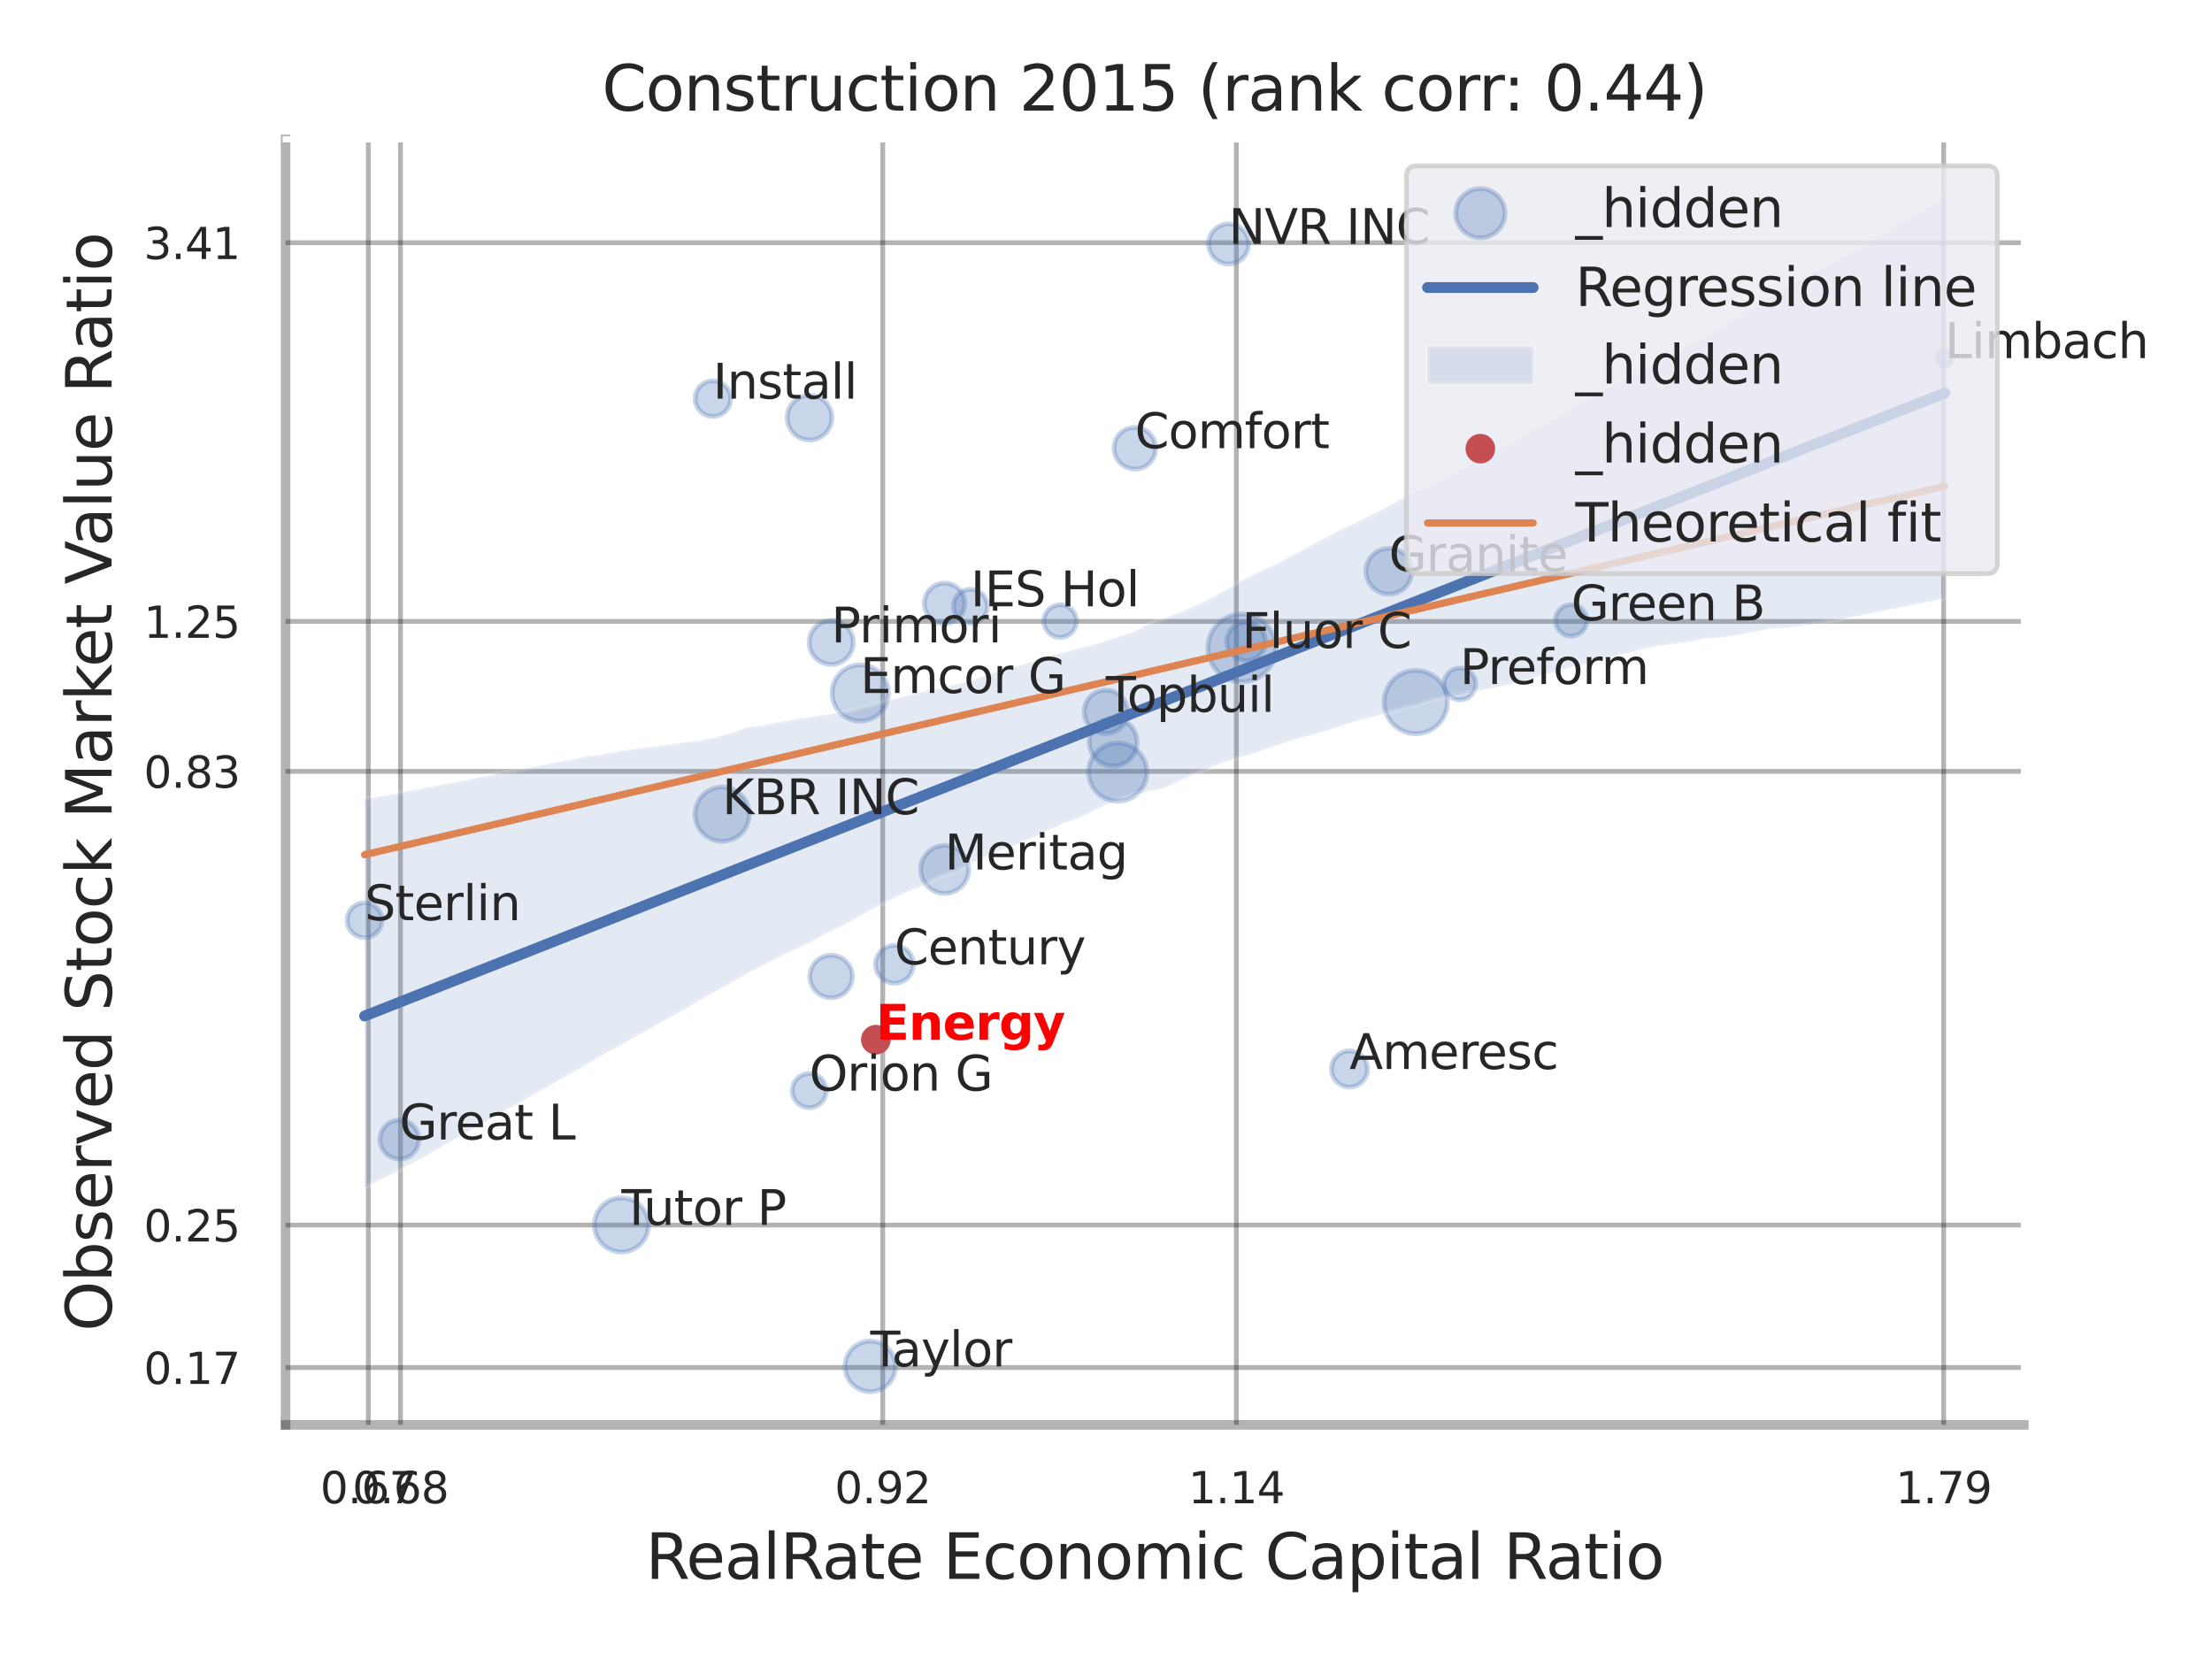 <?xml version="1.0" encoding="utf-8" standalone="no"?>
<!DOCTYPE svg PUBLIC "-//W3C//DTD SVG 1.1//EN"
  "http://www.w3.org/Graphics/SVG/1.1/DTD/svg11.dtd">
<svg xmlns:xlink="http://www.w3.org/1999/xlink" width="460.8pt" height="345.6pt" viewBox="0 0 460.8 345.6" xmlns="http://www.w3.org/2000/svg" version="1.1">
 <defs>
  <style type="text/css">*{stroke-linejoin: round; stroke-linecap: butt}</style>
 </defs>
 <g id="figure_1">
  <g id="patch_1">
   <path d="M 0 345.6 
L 460.8 345.6 
L 460.8 0 
L 0 0 
z
" style="fill: #ffffff"/>
  </g>
  <g id="axes_1">
   <g id="patch_2">
    <path d="M 59.49 296.82 
L 421.593 296.82 
L 421.593 29.04 
L 59.49 29.04 
z
" style="fill: #ffffff"/>
   </g>
   <g id="matplotlib.axis_1">
    <g id="xtick_1">
     <g id="line2d_1">
      <path d="M 76.726 296.82 
L 76.726 29.04 
" clip-path="url(#pfd7389709b)" style="fill: none; stroke: #000000; stroke-opacity: 0.3; stroke-linecap: round"/>
     </g>
     <g id="text_1">
      <!-- 0.67 -->
      <g style="fill: #262626" transform="translate(66.707 313.159) scale(0.09 -0.09)">
       <defs>
        <path id="DejaVuSans-30" d="M 2034 4250 
Q 1547 4250 1301 3770 
Q 1056 3291 1056 2328 
Q 1056 1369 1301 889 
Q 1547 409 2034 409 
Q 2525 409 2770 889 
Q 3016 1369 3016 2328 
Q 3016 3291 2770 3770 
Q 2525 4250 2034 4250 
z
M 2034 4750 
Q 2819 4750 3233 4129 
Q 3647 3509 3647 2328 
Q 3647 1150 3233 529 
Q 2819 -91 2034 -91 
Q 1250 -91 836 529 
Q 422 1150 422 2328 
Q 422 3509 836 4129 
Q 1250 4750 2034 4750 
z
" transform="scale(0.016)"/>
        <path id="DejaVuSans-2e" d="M 684 794 
L 1344 794 
L 1344 0 
L 684 0 
L 684 794 
z
" transform="scale(0.016)"/>
        <path id="DejaVuSans-36" d="M 2113 2584 
Q 1688 2584 1439 2293 
Q 1191 2003 1191 1497 
Q 1191 994 1439 701 
Q 1688 409 2113 409 
Q 2538 409 2786 701 
Q 3034 994 3034 1497 
Q 3034 2003 2786 2293 
Q 2538 2584 2113 2584 
z
M 3366 4563 
L 3366 3988 
Q 3128 4100 2886 4159 
Q 2644 4219 2406 4219 
Q 1781 4219 1451 3797 
Q 1122 3375 1075 2522 
Q 1259 2794 1537 2939 
Q 1816 3084 2150 3084 
Q 2853 3084 3261 2657 
Q 3669 2231 3669 1497 
Q 3669 778 3244 343 
Q 2819 -91 2113 -91 
Q 1303 -91 875 529 
Q 447 1150 447 2328 
Q 447 3434 972 4092 
Q 1497 4750 2381 4750 
Q 2619 4750 2861 4703 
Q 3103 4656 3366 4563 
z
" transform="scale(0.016)"/>
        <path id="DejaVuSans-37" d="M 525 4666 
L 3525 4666 
L 3525 4397 
L 1831 0 
L 1172 0 
L 2766 4134 
L 525 4134 
L 525 4666 
z
" transform="scale(0.016)"/>
       </defs>
       <use xlink:href="#DejaVuSans-30"/>
       <use xlink:href="#DejaVuSans-2e" transform="translate(63.623 0)"/>
       <use xlink:href="#DejaVuSans-36" transform="translate(95.41 0)"/>
       <use xlink:href="#DejaVuSans-37" transform="translate(159.033 0)"/>
      </g>
     </g>
    </g>
    <g id="xtick_2">
     <g id="line2d_2">
      <path d="M 83.424 296.82 
L 83.424 29.04 
" clip-path="url(#pfd7389709b)" style="fill: none; stroke: #000000; stroke-opacity: 0.3; stroke-linecap: round"/>
     </g>
     <g id="text_2">
      <!-- 0.68 -->
      <g style="fill: #262626" transform="translate(73.404 313.159) scale(0.09 -0.09)">
       <defs>
        <path id="DejaVuSans-38" d="M 2034 2216 
Q 1584 2216 1326 1975 
Q 1069 1734 1069 1313 
Q 1069 891 1326 650 
Q 1584 409 2034 409 
Q 2484 409 2743 651 
Q 3003 894 3003 1313 
Q 3003 1734 2745 1975 
Q 2488 2216 2034 2216 
z
M 1403 2484 
Q 997 2584 770 2862 
Q 544 3141 544 3541 
Q 544 4100 942 4425 
Q 1341 4750 2034 4750 
Q 2731 4750 3128 4425 
Q 3525 4100 3525 3541 
Q 3525 3141 3298 2862 
Q 3072 2584 2669 2484 
Q 3125 2378 3379 2068 
Q 3634 1759 3634 1313 
Q 3634 634 3220 271 
Q 2806 -91 2034 -91 
Q 1263 -91 848 271 
Q 434 634 434 1313 
Q 434 1759 690 2068 
Q 947 2378 1403 2484 
z
M 1172 3481 
Q 1172 3119 1398 2916 
Q 1625 2713 2034 2713 
Q 2441 2713 2670 2916 
Q 2900 3119 2900 3481 
Q 2900 3844 2670 4047 
Q 2441 4250 2034 4250 
Q 1625 4250 1398 4047 
Q 1172 3844 1172 3481 
z
" transform="scale(0.016)"/>
       </defs>
       <use xlink:href="#DejaVuSans-30"/>
       <use xlink:href="#DejaVuSans-2e" transform="translate(63.623 0)"/>
       <use xlink:href="#DejaVuSans-36" transform="translate(95.41 0)"/>
       <use xlink:href="#DejaVuSans-38" transform="translate(159.033 0)"/>
      </g>
     </g>
    </g>
    <g id="xtick_3">
     <g id="line2d_3">
      <path d="M 183.886 296.82 
L 183.886 29.04 
" clip-path="url(#pfd7389709b)" style="fill: none; stroke: #000000; stroke-opacity: 0.3; stroke-linecap: round"/>
     </g>
     <g id="text_3">
      <!-- 0.92 -->
      <g style="fill: #262626" transform="translate(173.866 313.159) scale(0.09 -0.09)">
       <defs>
        <path id="DejaVuSans-39" d="M 703 97 
L 703 672 
Q 941 559 1184 500 
Q 1428 441 1663 441 
Q 2288 441 2617 861 
Q 2947 1281 2994 2138 
Q 2813 1869 2534 1725 
Q 2256 1581 1919 1581 
Q 1219 1581 811 2004 
Q 403 2428 403 3163 
Q 403 3881 828 4315 
Q 1253 4750 1959 4750 
Q 2769 4750 3195 4129 
Q 3622 3509 3622 2328 
Q 3622 1225 3098 567 
Q 2575 -91 1691 -91 
Q 1453 -91 1209 -44 
Q 966 3 703 97 
z
M 1959 2075 
Q 2384 2075 2632 2365 
Q 2881 2656 2881 3163 
Q 2881 3666 2632 3958 
Q 2384 4250 1959 4250 
Q 1534 4250 1286 3958 
Q 1038 3666 1038 3163 
Q 1038 2656 1286 2365 
Q 1534 2075 1959 2075 
z
" transform="scale(0.016)"/>
        <path id="DejaVuSans-32" d="M 1228 531 
L 3431 531 
L 3431 0 
L 469 0 
L 469 531 
Q 828 903 1448 1529 
Q 2069 2156 2228 2338 
Q 2531 2678 2651 2914 
Q 2772 3150 2772 3378 
Q 2772 3750 2511 3984 
Q 2250 4219 1831 4219 
Q 1534 4219 1204 4116 
Q 875 4013 500 3803 
L 500 4441 
Q 881 4594 1212 4672 
Q 1544 4750 1819 4750 
Q 2544 4750 2975 4387 
Q 3406 4025 3406 3419 
Q 3406 3131 3298 2873 
Q 3191 2616 2906 2266 
Q 2828 2175 2409 1742 
Q 1991 1309 1228 531 
z
" transform="scale(0.016)"/>
       </defs>
       <use xlink:href="#DejaVuSans-30"/>
       <use xlink:href="#DejaVuSans-2e" transform="translate(63.623 0)"/>
       <use xlink:href="#DejaVuSans-39" transform="translate(95.41 0)"/>
       <use xlink:href="#DejaVuSans-32" transform="translate(159.033 0)"/>
      </g>
     </g>
    </g>
    <g id="xtick_4">
     <g id="line2d_4">
      <path d="M 257.558 296.82 
L 257.558 29.04 
" clip-path="url(#pfd7389709b)" style="fill: none; stroke: #000000; stroke-opacity: 0.3; stroke-linecap: round"/>
     </g>
     <g id="text_4">
      <!-- 1.14 -->
      <g style="fill: #262626" transform="translate(247.538 313.159) scale(0.09 -0.09)">
       <defs>
        <path id="DejaVuSans-31" d="M 794 531 
L 1825 531 
L 1825 4091 
L 703 3866 
L 703 4441 
L 1819 4666 
L 2450 4666 
L 2450 531 
L 3481 531 
L 3481 0 
L 794 0 
L 794 531 
z
" transform="scale(0.016)"/>
        <path id="DejaVuSans-34" d="M 2419 4116 
L 825 1625 
L 2419 1625 
L 2419 4116 
z
M 2253 4666 
L 3047 4666 
L 3047 1625 
L 3713 1625 
L 3713 1100 
L 3047 1100 
L 3047 0 
L 2419 0 
L 2419 1100 
L 313 1100 
L 313 1709 
L 2253 4666 
z
" transform="scale(0.016)"/>
       </defs>
       <use xlink:href="#DejaVuSans-31"/>
       <use xlink:href="#DejaVuSans-2e" transform="translate(63.623 0)"/>
       <use xlink:href="#DejaVuSans-31" transform="translate(95.41 0)"/>
       <use xlink:href="#DejaVuSans-34" transform="translate(159.033 0)"/>
      </g>
     </g>
    </g>
    <g id="xtick_5">
     <g id="line2d_5">
      <path d="M 404.902 296.82 
L 404.902 29.04 
" clip-path="url(#pfd7389709b)" style="fill: none; stroke: #000000; stroke-opacity: 0.3; stroke-linecap: round"/>
     </g>
     <g id="text_5">
      <!-- 1.79 -->
      <g style="fill: #262626" transform="translate(394.883 313.159) scale(0.09 -0.09)">
       <use xlink:href="#DejaVuSans-31"/>
       <use xlink:href="#DejaVuSans-2e" transform="translate(63.623 0)"/>
       <use xlink:href="#DejaVuSans-37" transform="translate(95.41 0)"/>
       <use xlink:href="#DejaVuSans-39" transform="translate(159.033 0)"/>
      </g>
     </g>
    </g>
    <g id="xtick_6"/>
    <g id="xtick_7"/>
    <g id="xtick_8"/>
    <g id="text_6">
     <!-- RealRate Economic Capital Ratio -->
     <g style="fill: #262626" transform="translate(134.488 328.908) scale(0.13 -0.13)">
      <defs>
       <path id="DejaVuSans-52" d="M 2841 2188 
Q 3044 2119 3236 1894 
Q 3428 1669 3622 1275 
L 4263 0 
L 3584 0 
L 2988 1197 
Q 2756 1666 2539 1819 
Q 2322 1972 1947 1972 
L 1259 1972 
L 1259 0 
L 628 0 
L 628 4666 
L 2053 4666 
Q 2853 4666 3247 4331 
Q 3641 3997 3641 3322 
Q 3641 2881 3436 2590 
Q 3231 2300 2841 2188 
z
M 1259 4147 
L 1259 2491 
L 2053 2491 
Q 2509 2491 2742 2702 
Q 2975 2913 2975 3322 
Q 2975 3731 2742 3939 
Q 2509 4147 2053 4147 
L 1259 4147 
z
" transform="scale(0.016)"/>
       <path id="DejaVuSans-65" d="M 3597 1894 
L 3597 1613 
L 953 1613 
Q 991 1019 1311 708 
Q 1631 397 2203 397 
Q 2534 397 2845 478 
Q 3156 559 3463 722 
L 3463 178 
Q 3153 47 2828 -22 
Q 2503 -91 2169 -91 
Q 1331 -91 842 396 
Q 353 884 353 1716 
Q 353 2575 817 3079 
Q 1281 3584 2069 3584 
Q 2775 3584 3186 3129 
Q 3597 2675 3597 1894 
z
M 3022 2063 
Q 3016 2534 2758 2815 
Q 2500 3097 2075 3097 
Q 1594 3097 1305 2825 
Q 1016 2553 972 2059 
L 3022 2063 
z
" transform="scale(0.016)"/>
       <path id="DejaVuSans-61" d="M 2194 1759 
Q 1497 1759 1228 1600 
Q 959 1441 959 1056 
Q 959 750 1161 570 
Q 1363 391 1709 391 
Q 2188 391 2477 730 
Q 2766 1069 2766 1631 
L 2766 1759 
L 2194 1759 
z
M 3341 1997 
L 3341 0 
L 2766 0 
L 2766 531 
Q 2569 213 2275 61 
Q 1981 -91 1556 -91 
Q 1019 -91 701 211 
Q 384 513 384 1019 
Q 384 1609 779 1909 
Q 1175 2209 1959 2209 
L 2766 2209 
L 2766 2266 
Q 2766 2663 2505 2880 
Q 2244 3097 1772 3097 
Q 1472 3097 1187 3025 
Q 903 2953 641 2809 
L 641 3341 
Q 956 3463 1253 3523 
Q 1550 3584 1831 3584 
Q 2591 3584 2966 3190 
Q 3341 2797 3341 1997 
z
" transform="scale(0.016)"/>
       <path id="DejaVuSans-6c" d="M 603 4863 
L 1178 4863 
L 1178 0 
L 603 0 
L 603 4863 
z
" transform="scale(0.016)"/>
       <path id="DejaVuSans-74" d="M 1172 4494 
L 1172 3500 
L 2356 3500 
L 2356 3053 
L 1172 3053 
L 1172 1153 
Q 1172 725 1289 603 
Q 1406 481 1766 481 
L 2356 481 
L 2356 0 
L 1766 0 
Q 1100 0 847 248 
Q 594 497 594 1153 
L 594 3053 
L 172 3053 
L 172 3500 
L 594 3500 
L 594 4494 
L 1172 4494 
z
" transform="scale(0.016)"/>
       <path id="DejaVuSans-20" transform="scale(0.016)"/>
       <path id="DejaVuSans-45" d="M 628 4666 
L 3578 4666 
L 3578 4134 
L 1259 4134 
L 1259 2753 
L 3481 2753 
L 3481 2222 
L 1259 2222 
L 1259 531 
L 3634 531 
L 3634 0 
L 628 0 
L 628 4666 
z
" transform="scale(0.016)"/>
       <path id="DejaVuSans-63" d="M 3122 3366 
L 3122 2828 
Q 2878 2963 2633 3030 
Q 2388 3097 2138 3097 
Q 1578 3097 1268 2742 
Q 959 2388 959 1747 
Q 959 1106 1268 751 
Q 1578 397 2138 397 
Q 2388 397 2633 464 
Q 2878 531 3122 666 
L 3122 134 
Q 2881 22 2623 -34 
Q 2366 -91 2075 -91 
Q 1284 -91 818 406 
Q 353 903 353 1747 
Q 353 2603 823 3093 
Q 1294 3584 2113 3584 
Q 2378 3584 2631 3529 
Q 2884 3475 3122 3366 
z
" transform="scale(0.016)"/>
       <path id="DejaVuSans-6f" d="M 1959 3097 
Q 1497 3097 1228 2736 
Q 959 2375 959 1747 
Q 959 1119 1226 758 
Q 1494 397 1959 397 
Q 2419 397 2687 759 
Q 2956 1122 2956 1747 
Q 2956 2369 2687 2733 
Q 2419 3097 1959 3097 
z
M 1959 3584 
Q 2709 3584 3137 3096 
Q 3566 2609 3566 1747 
Q 3566 888 3137 398 
Q 2709 -91 1959 -91 
Q 1206 -91 779 398 
Q 353 888 353 1747 
Q 353 2609 779 3096 
Q 1206 3584 1959 3584 
z
" transform="scale(0.016)"/>
       <path id="DejaVuSans-6e" d="M 3513 2113 
L 3513 0 
L 2938 0 
L 2938 2094 
Q 2938 2591 2744 2837 
Q 2550 3084 2163 3084 
Q 1697 3084 1428 2787 
Q 1159 2491 1159 1978 
L 1159 0 
L 581 0 
L 581 3500 
L 1159 3500 
L 1159 2956 
Q 1366 3272 1645 3428 
Q 1925 3584 2291 3584 
Q 2894 3584 3203 3211 
Q 3513 2838 3513 2113 
z
" transform="scale(0.016)"/>
       <path id="DejaVuSans-6d" d="M 3328 2828 
Q 3544 3216 3844 3400 
Q 4144 3584 4550 3584 
Q 5097 3584 5394 3201 
Q 5691 2819 5691 2113 
L 5691 0 
L 5113 0 
L 5113 2094 
Q 5113 2597 4934 2840 
Q 4756 3084 4391 3084 
Q 3944 3084 3684 2787 
Q 3425 2491 3425 1978 
L 3425 0 
L 2847 0 
L 2847 2094 
Q 2847 2600 2669 2842 
Q 2491 3084 2119 3084 
Q 1678 3084 1418 2786 
Q 1159 2488 1159 1978 
L 1159 0 
L 581 0 
L 581 3500 
L 1159 3500 
L 1159 2956 
Q 1356 3278 1631 3431 
Q 1906 3584 2284 3584 
Q 2666 3584 2933 3390 
Q 3200 3197 3328 2828 
z
" transform="scale(0.016)"/>
       <path id="DejaVuSans-69" d="M 603 3500 
L 1178 3500 
L 1178 0 
L 603 0 
L 603 3500 
z
M 603 4863 
L 1178 4863 
L 1178 4134 
L 603 4134 
L 603 4863 
z
" transform="scale(0.016)"/>
       <path id="DejaVuSans-43" d="M 4122 4306 
L 4122 3641 
Q 3803 3938 3442 4084 
Q 3081 4231 2675 4231 
Q 1875 4231 1450 3742 
Q 1025 3253 1025 2328 
Q 1025 1406 1450 917 
Q 1875 428 2675 428 
Q 3081 428 3442 575 
Q 3803 722 4122 1019 
L 4122 359 
Q 3791 134 3420 21 
Q 3050 -91 2638 -91 
Q 1578 -91 968 557 
Q 359 1206 359 2328 
Q 359 3453 968 4101 
Q 1578 4750 2638 4750 
Q 3056 4750 3426 4639 
Q 3797 4528 4122 4306 
z
" transform="scale(0.016)"/>
       <path id="DejaVuSans-70" d="M 1159 525 
L 1159 -1331 
L 581 -1331 
L 581 3500 
L 1159 3500 
L 1159 2969 
Q 1341 3281 1617 3432 
Q 1894 3584 2278 3584 
Q 2916 3584 3314 3078 
Q 3713 2572 3713 1747 
Q 3713 922 3314 415 
Q 2916 -91 2278 -91 
Q 1894 -91 1617 61 
Q 1341 213 1159 525 
z
M 3116 1747 
Q 3116 2381 2855 2742 
Q 2594 3103 2138 3103 
Q 1681 3103 1420 2742 
Q 1159 2381 1159 1747 
Q 1159 1113 1420 752 
Q 1681 391 2138 391 
Q 2594 391 2855 752 
Q 3116 1113 3116 1747 
z
" transform="scale(0.016)"/>
      </defs>
      <use xlink:href="#DejaVuSans-52"/>
      <use xlink:href="#DejaVuSans-65" transform="translate(64.982 0)"/>
      <use xlink:href="#DejaVuSans-61" transform="translate(126.506 0)"/>
      <use xlink:href="#DejaVuSans-6c" transform="translate(187.785 0)"/>
      <use xlink:href="#DejaVuSans-52" transform="translate(215.568 0)"/>
      <use xlink:href="#DejaVuSans-61" transform="translate(282.801 0)"/>
      <use xlink:href="#DejaVuSans-74" transform="translate(344.08 0)"/>
      <use xlink:href="#DejaVuSans-65" transform="translate(383.289 0)"/>
      <use xlink:href="#DejaVuSans-20" transform="translate(444.812 0)"/>
      <use xlink:href="#DejaVuSans-45" transform="translate(476.6 0)"/>
      <use xlink:href="#DejaVuSans-63" transform="translate(539.783 0)"/>
      <use xlink:href="#DejaVuSans-6f" transform="translate(594.764 0)"/>
      <use xlink:href="#DejaVuSans-6e" transform="translate(655.945 0)"/>
      <use xlink:href="#DejaVuSans-6f" transform="translate(719.324 0)"/>
      <use xlink:href="#DejaVuSans-6d" transform="translate(780.506 0)"/>
      <use xlink:href="#DejaVuSans-69" transform="translate(877.918 0)"/>
      <use xlink:href="#DejaVuSans-63" transform="translate(905.701 0)"/>
      <use xlink:href="#DejaVuSans-20" transform="translate(960.682 0)"/>
      <use xlink:href="#DejaVuSans-43" transform="translate(992.469 0)"/>
      <use xlink:href="#DejaVuSans-61" transform="translate(1062.293 0)"/>
      <use xlink:href="#DejaVuSans-70" transform="translate(1123.572 0)"/>
      <use xlink:href="#DejaVuSans-69" transform="translate(1187.049 0)"/>
      <use xlink:href="#DejaVuSans-74" transform="translate(1214.832 0)"/>
      <use xlink:href="#DejaVuSans-61" transform="translate(1254.041 0)"/>
      <use xlink:href="#DejaVuSans-6c" transform="translate(1315.32 0)"/>
      <use xlink:href="#DejaVuSans-20" transform="translate(1343.104 0)"/>
      <use xlink:href="#DejaVuSans-52" transform="translate(1374.891 0)"/>
      <use xlink:href="#DejaVuSans-61" transform="translate(1442.123 0)"/>
      <use xlink:href="#DejaVuSans-74" transform="translate(1503.402 0)"/>
      <use xlink:href="#DejaVuSans-69" transform="translate(1542.611 0)"/>
      <use xlink:href="#DejaVuSans-6f" transform="translate(1570.395 0)"/>
     </g>
    </g>
   </g>
   <g id="matplotlib.axis_2">
    <g id="ytick_1">
     <g id="line2d_6">
      <path d="M 59.49 284.884 
L 421.593 284.884 
" clip-path="url(#pfd7389709b)" style="fill: none; stroke: #000000; stroke-opacity: 0.3; stroke-linecap: round"/>
     </g>
     <g id="text_7">
      <!-- 0.17 -->
      <g style="fill: #262626" transform="translate(29.951 288.303) scale(0.09 -0.09)">
       <use xlink:href="#DejaVuSans-30"/>
       <use xlink:href="#DejaVuSans-2e" transform="translate(63.623 0)"/>
       <use xlink:href="#DejaVuSans-31" transform="translate(95.41 0)"/>
       <use xlink:href="#DejaVuSans-37" transform="translate(159.033 0)"/>
      </g>
     </g>
    </g>
    <g id="ytick_2">
     <g id="line2d_7">
      <path d="M 59.49 255.203 
L 421.593 255.203 
" clip-path="url(#pfd7389709b)" style="fill: none; stroke: #000000; stroke-opacity: 0.3; stroke-linecap: round"/>
     </g>
     <g id="text_8">
      <!-- 0.25 -->
      <g style="fill: #262626" transform="translate(29.951 258.622) scale(0.09 -0.09)">
       <defs>
        <path id="DejaVuSans-35" d="M 691 4666 
L 3169 4666 
L 3169 4134 
L 1269 4134 
L 1269 2991 
Q 1406 3038 1543 3061 
Q 1681 3084 1819 3084 
Q 2600 3084 3056 2656 
Q 3513 2228 3513 1497 
Q 3513 744 3044 326 
Q 2575 -91 1722 -91 
Q 1428 -91 1123 -41 
Q 819 9 494 109 
L 494 744 
Q 775 591 1075 516 
Q 1375 441 1709 441 
Q 2250 441 2565 725 
Q 2881 1009 2881 1497 
Q 2881 1984 2565 2268 
Q 2250 2553 1709 2553 
Q 1456 2553 1204 2497 
Q 953 2441 691 2322 
L 691 4666 
z
" transform="scale(0.016)"/>
       </defs>
       <use xlink:href="#DejaVuSans-30"/>
       <use xlink:href="#DejaVuSans-2e" transform="translate(63.623 0)"/>
       <use xlink:href="#DejaVuSans-32" transform="translate(95.41 0)"/>
       <use xlink:href="#DejaVuSans-35" transform="translate(159.033 0)"/>
      </g>
     </g>
    </g>
    <g id="ytick_3">
     <g id="line2d_8">
      <path d="M 59.49 160.69 
L 421.593 160.69 
" clip-path="url(#pfd7389709b)" style="fill: none; stroke: #000000; stroke-opacity: 0.3; stroke-linecap: round"/>
     </g>
     <g id="text_9">
      <!-- 0.83 -->
      <g style="fill: #262626" transform="translate(29.951 164.109) scale(0.09 -0.09)">
       <defs>
        <path id="DejaVuSans-33" d="M 2597 2516 
Q 3050 2419 3304 2112 
Q 3559 1806 3559 1356 
Q 3559 666 3084 287 
Q 2609 -91 1734 -91 
Q 1441 -91 1130 -33 
Q 819 25 488 141 
L 488 750 
Q 750 597 1062 519 
Q 1375 441 1716 441 
Q 2309 441 2620 675 
Q 2931 909 2931 1356 
Q 2931 1769 2642 2001 
Q 2353 2234 1838 2234 
L 1294 2234 
L 1294 2753 
L 1863 2753 
Q 2328 2753 2575 2939 
Q 2822 3125 2822 3475 
Q 2822 3834 2567 4026 
Q 2313 4219 1838 4219 
Q 1578 4219 1281 4162 
Q 984 4106 628 3988 
L 628 4550 
Q 988 4650 1302 4700 
Q 1616 4750 1894 4750 
Q 2613 4750 3031 4423 
Q 3450 4097 3450 3541 
Q 3450 3153 3228 2886 
Q 3006 2619 2597 2516 
z
" transform="scale(0.016)"/>
       </defs>
       <use xlink:href="#DejaVuSans-30"/>
       <use xlink:href="#DejaVuSans-2e" transform="translate(63.623 0)"/>
       <use xlink:href="#DejaVuSans-38" transform="translate(95.41 0)"/>
       <use xlink:href="#DejaVuSans-33" transform="translate(159.033 0)"/>
      </g>
     </g>
    </g>
    <g id="ytick_4">
     <g id="line2d_9">
      <path d="M 59.49 129.446 
L 421.593 129.446 
" clip-path="url(#pfd7389709b)" style="fill: none; stroke: #000000; stroke-opacity: 0.3; stroke-linecap: round"/>
     </g>
     <g id="text_10">
      <!-- 1.25 -->
      <g style="fill: #262626" transform="translate(29.951 132.866) scale(0.09 -0.09)">
       <use xlink:href="#DejaVuSans-31"/>
       <use xlink:href="#DejaVuSans-2e" transform="translate(63.623 0)"/>
       <use xlink:href="#DejaVuSans-32" transform="translate(95.41 0)"/>
       <use xlink:href="#DejaVuSans-35" transform="translate(159.033 0)"/>
      </g>
     </g>
    </g>
    <g id="ytick_5">
     <g id="line2d_10">
      <path d="M 59.49 50.556 
L 421.593 50.556 
" clip-path="url(#pfd7389709b)" style="fill: none; stroke: #000000; stroke-opacity: 0.3; stroke-linecap: round"/>
     </g>
     <g id="text_11">
      <!-- 3.41 -->
      <g style="fill: #262626" transform="translate(29.951 53.975) scale(0.09 -0.09)">
       <use xlink:href="#DejaVuSans-33"/>
       <use xlink:href="#DejaVuSans-2e" transform="translate(63.623 0)"/>
       <use xlink:href="#DejaVuSans-34" transform="translate(95.41 0)"/>
       <use xlink:href="#DejaVuSans-31" transform="translate(159.033 0)"/>
      </g>
     </g>
    </g>
    <g id="ytick_6"/>
    <g id="ytick_7"/>
    <g id="ytick_8"/>
    <g id="text_12">
     <!-- Observed Stock Market Value Ratio -->
     <g style="fill: #262626" transform="translate(23.247 277.332) rotate(-90) scale(0.13 -0.13)">
      <defs>
       <path id="DejaVuSans-4f" d="M 2522 4238 
Q 1834 4238 1429 3725 
Q 1025 3213 1025 2328 
Q 1025 1447 1429 934 
Q 1834 422 2522 422 
Q 3209 422 3611 934 
Q 4013 1447 4013 2328 
Q 4013 3213 3611 3725 
Q 3209 4238 2522 4238 
z
M 2522 4750 
Q 3503 4750 4090 4092 
Q 4678 3434 4678 2328 
Q 4678 1225 4090 567 
Q 3503 -91 2522 -91 
Q 1538 -91 948 565 
Q 359 1222 359 2328 
Q 359 3434 948 4092 
Q 1538 4750 2522 4750 
z
" transform="scale(0.016)"/>
       <path id="DejaVuSans-62" d="M 3116 1747 
Q 3116 2381 2855 2742 
Q 2594 3103 2138 3103 
Q 1681 3103 1420 2742 
Q 1159 2381 1159 1747 
Q 1159 1113 1420 752 
Q 1681 391 2138 391 
Q 2594 391 2855 752 
Q 3116 1113 3116 1747 
z
M 1159 2969 
Q 1341 3281 1617 3432 
Q 1894 3584 2278 3584 
Q 2916 3584 3314 3078 
Q 3713 2572 3713 1747 
Q 3713 922 3314 415 
Q 2916 -91 2278 -91 
Q 1894 -91 1617 61 
Q 1341 213 1159 525 
L 1159 0 
L 581 0 
L 581 4863 
L 1159 4863 
L 1159 2969 
z
" transform="scale(0.016)"/>
       <path id="DejaVuSans-73" d="M 2834 3397 
L 2834 2853 
Q 2591 2978 2328 3040 
Q 2066 3103 1784 3103 
Q 1356 3103 1142 2972 
Q 928 2841 928 2578 
Q 928 2378 1081 2264 
Q 1234 2150 1697 2047 
L 1894 2003 
Q 2506 1872 2764 1633 
Q 3022 1394 3022 966 
Q 3022 478 2636 193 
Q 2250 -91 1575 -91 
Q 1294 -91 989 -36 
Q 684 19 347 128 
L 347 722 
Q 666 556 975 473 
Q 1284 391 1588 391 
Q 1994 391 2212 530 
Q 2431 669 2431 922 
Q 2431 1156 2273 1281 
Q 2116 1406 1581 1522 
L 1381 1569 
Q 847 1681 609 1914 
Q 372 2147 372 2553 
Q 372 3047 722 3315 
Q 1072 3584 1716 3584 
Q 2034 3584 2315 3537 
Q 2597 3491 2834 3397 
z
" transform="scale(0.016)"/>
       <path id="DejaVuSans-72" d="M 2631 2963 
Q 2534 3019 2420 3045 
Q 2306 3072 2169 3072 
Q 1681 3072 1420 2755 
Q 1159 2438 1159 1844 
L 1159 0 
L 581 0 
L 581 3500 
L 1159 3500 
L 1159 2956 
Q 1341 3275 1631 3429 
Q 1922 3584 2338 3584 
Q 2397 3584 2469 3576 
Q 2541 3569 2628 3553 
L 2631 2963 
z
" transform="scale(0.016)"/>
       <path id="DejaVuSans-76" d="M 191 3500 
L 800 3500 
L 1894 563 
L 2988 3500 
L 3597 3500 
L 2284 0 
L 1503 0 
L 191 3500 
z
" transform="scale(0.016)"/>
       <path id="DejaVuSans-64" d="M 2906 2969 
L 2906 4863 
L 3481 4863 
L 3481 0 
L 2906 0 
L 2906 525 
Q 2725 213 2448 61 
Q 2172 -91 1784 -91 
Q 1150 -91 751 415 
Q 353 922 353 1747 
Q 353 2572 751 3078 
Q 1150 3584 1784 3584 
Q 2172 3584 2448 3432 
Q 2725 3281 2906 2969 
z
M 947 1747 
Q 947 1113 1208 752 
Q 1469 391 1925 391 
Q 2381 391 2643 752 
Q 2906 1113 2906 1747 
Q 2906 2381 2643 2742 
Q 2381 3103 1925 3103 
Q 1469 3103 1208 2742 
Q 947 2381 947 1747 
z
" transform="scale(0.016)"/>
       <path id="DejaVuSans-53" d="M 3425 4513 
L 3425 3897 
Q 3066 4069 2747 4153 
Q 2428 4238 2131 4238 
Q 1616 4238 1336 4038 
Q 1056 3838 1056 3469 
Q 1056 3159 1242 3001 
Q 1428 2844 1947 2747 
L 2328 2669 
Q 3034 2534 3370 2195 
Q 3706 1856 3706 1288 
Q 3706 609 3251 259 
Q 2797 -91 1919 -91 
Q 1588 -91 1214 -16 
Q 841 59 441 206 
L 441 856 
Q 825 641 1194 531 
Q 1563 422 1919 422 
Q 2459 422 2753 634 
Q 3047 847 3047 1241 
Q 3047 1584 2836 1778 
Q 2625 1972 2144 2069 
L 1759 2144 
Q 1053 2284 737 2584 
Q 422 2884 422 3419 
Q 422 4038 858 4394 
Q 1294 4750 2059 4750 
Q 2388 4750 2728 4690 
Q 3069 4631 3425 4513 
z
" transform="scale(0.016)"/>
       <path id="DejaVuSans-6b" d="M 581 4863 
L 1159 4863 
L 1159 1991 
L 2875 3500 
L 3609 3500 
L 1753 1863 
L 3688 0 
L 2938 0 
L 1159 1709 
L 1159 0 
L 581 0 
L 581 4863 
z
" transform="scale(0.016)"/>
       <path id="DejaVuSans-4d" d="M 628 4666 
L 1569 4666 
L 2759 1491 
L 3956 4666 
L 4897 4666 
L 4897 0 
L 4281 0 
L 4281 4097 
L 3078 897 
L 2444 897 
L 1241 4097 
L 1241 0 
L 628 0 
L 628 4666 
z
" transform="scale(0.016)"/>
       <path id="DejaVuSans-56" d="M 1831 0 
L 50 4666 
L 709 4666 
L 2188 738 
L 3669 4666 
L 4325 4666 
L 2547 0 
L 1831 0 
z
" transform="scale(0.016)"/>
       <path id="DejaVuSans-75" d="M 544 1381 
L 544 3500 
L 1119 3500 
L 1119 1403 
Q 1119 906 1312 657 
Q 1506 409 1894 409 
Q 2359 409 2629 706 
Q 2900 1003 2900 1516 
L 2900 3500 
L 3475 3500 
L 3475 0 
L 2900 0 
L 2900 538 
Q 2691 219 2414 64 
Q 2138 -91 1772 -91 
Q 1169 -91 856 284 
Q 544 659 544 1381 
z
M 1991 3584 
L 1991 3584 
z
" transform="scale(0.016)"/>
      </defs>
      <use xlink:href="#DejaVuSans-4f"/>
      <use xlink:href="#DejaVuSans-62" transform="translate(78.711 0)"/>
      <use xlink:href="#DejaVuSans-73" transform="translate(142.188 0)"/>
      <use xlink:href="#DejaVuSans-65" transform="translate(194.287 0)"/>
      <use xlink:href="#DejaVuSans-72" transform="translate(255.811 0)"/>
      <use xlink:href="#DejaVuSans-76" transform="translate(296.924 0)"/>
      <use xlink:href="#DejaVuSans-65" transform="translate(356.104 0)"/>
      <use xlink:href="#DejaVuSans-64" transform="translate(417.627 0)"/>
      <use xlink:href="#DejaVuSans-20" transform="translate(481.104 0)"/>
      <use xlink:href="#DejaVuSans-53" transform="translate(512.891 0)"/>
      <use xlink:href="#DejaVuSans-74" transform="translate(576.367 0)"/>
      <use xlink:href="#DejaVuSans-6f" transform="translate(615.576 0)"/>
      <use xlink:href="#DejaVuSans-63" transform="translate(676.758 0)"/>
      <use xlink:href="#DejaVuSans-6b" transform="translate(731.738 0)"/>
      <use xlink:href="#DejaVuSans-20" transform="translate(789.648 0)"/>
      <use xlink:href="#DejaVuSans-4d" transform="translate(821.436 0)"/>
      <use xlink:href="#DejaVuSans-61" transform="translate(907.715 0)"/>
      <use xlink:href="#DejaVuSans-72" transform="translate(968.994 0)"/>
      <use xlink:href="#DejaVuSans-6b" transform="translate(1010.107 0)"/>
      <use xlink:href="#DejaVuSans-65" transform="translate(1064.393 0)"/>
      <use xlink:href="#DejaVuSans-74" transform="translate(1125.916 0)"/>
      <use xlink:href="#DejaVuSans-20" transform="translate(1165.125 0)"/>
      <use xlink:href="#DejaVuSans-56" transform="translate(1196.912 0)"/>
      <use xlink:href="#DejaVuSans-61" transform="translate(1257.57 0)"/>
      <use xlink:href="#DejaVuSans-6c" transform="translate(1318.85 0)"/>
      <use xlink:href="#DejaVuSans-75" transform="translate(1346.633 0)"/>
      <use xlink:href="#DejaVuSans-65" transform="translate(1410.012 0)"/>
      <use xlink:href="#DejaVuSans-20" transform="translate(1471.535 0)"/>
      <use xlink:href="#DejaVuSans-52" transform="translate(1503.322 0)"/>
      <use xlink:href="#DejaVuSans-61" transform="translate(1570.555 0)"/>
      <use xlink:href="#DejaVuSans-74" transform="translate(1631.834 0)"/>
      <use xlink:href="#DejaVuSans-69" transform="translate(1671.043 0)"/>
      <use xlink:href="#DejaVuSans-6f" transform="translate(1698.826 0)"/>
     </g>
    </g>
   </g>
   <g id="PathCollection_1">
    <path d="M 294.933 152.851 
C 296.684 152.851 298.363 152.156 299.6 150.918 
C 300.838 149.68 301.534 148.001 301.534 146.251 
C 301.534 144.5 300.838 142.821 299.6 141.584 
C 298.363 140.346 296.684 139.65 294.933 139.65 
C 293.183 139.65 291.504 140.346 290.266 141.584 
C 289.028 142.821 288.333 144.5 288.333 146.251 
C 288.333 148.001 289.028 149.68 290.266 150.918 
C 291.504 152.156 293.183 152.851 294.933 152.851 
z
" clip-path="url(#pfd7389709b)" style="fill: #4c72b0; fill-opacity: 0.3; stroke: #4c72b0; stroke-opacity: 0.3"/>
    <path d="M 168.642 91.668 
C 169.88 91.668 171.067 91.176 171.942 90.301 
C 172.817 89.426 173.308 88.239 173.308 87.002 
C 173.308 85.764 172.817 84.577 171.942 83.702 
C 171.067 82.827 169.88 82.336 168.642 82.336 
C 167.405 82.336 166.218 82.827 165.343 83.702 
C 164.468 84.577 163.976 85.764 163.976 87.002 
C 163.976 88.239 164.468 89.426 165.343 90.301 
C 166.218 91.176 167.405 91.668 168.642 91.668 
z
" clip-path="url(#pfd7389709b)" style="fill: #4c72b0; fill-opacity: 0.3; stroke: #4c72b0; stroke-opacity: 0.3"/>
    <path d="M 129.462 260.827 
C 130.961 260.827 132.399 260.231 133.459 259.171 
C 134.519 258.111 135.115 256.673 135.115 255.174 
C 135.115 253.674 134.519 252.236 133.459 251.176 
C 132.399 250.116 130.961 249.521 129.462 249.521 
C 127.963 249.521 126.525 250.116 125.465 251.176 
C 124.405 252.236 123.809 253.674 123.809 255.174 
C 123.809 256.673 124.405 258.111 125.465 259.171 
C 126.525 260.231 127.963 260.827 129.462 260.827 
z
" clip-path="url(#pfd7389709b)" style="fill: #4c72b0; fill-opacity: 0.3; stroke: #4c72b0; stroke-opacity: 0.3"/>
    <path d="M 304.119 145.799 
C 304.996 145.799 305.838 145.45 306.458 144.829 
C 307.079 144.209 307.428 143.367 307.428 142.49 
C 307.428 141.612 307.079 140.771 306.458 140.15 
C 305.838 139.53 304.996 139.181 304.119 139.181 
C 303.241 139.181 302.4 139.53 301.779 140.15 
C 301.159 140.771 300.81 141.612 300.81 142.49 
C 300.81 143.367 301.159 144.209 301.779 144.829 
C 302.4 145.45 303.241 145.799 304.119 145.799 
z
" clip-path="url(#pfd7389709b)" style="fill: #4c72b0; fill-opacity: 0.3; stroke: #4c72b0; stroke-opacity: 0.3"/>
    <path d="M 220.846 132.786 
C 221.747 132.786 222.612 132.428 223.249 131.79 
C 223.886 131.153 224.245 130.288 224.245 129.387 
C 224.245 128.486 223.886 127.621 223.249 126.984 
C 222.612 126.346 221.747 125.988 220.846 125.988 
C 219.944 125.988 219.08 126.346 218.442 126.984 
C 217.805 127.621 217.447 128.486 217.447 129.387 
C 217.447 130.288 217.805 131.153 218.442 131.79 
C 219.08 132.428 219.944 132.786 220.846 132.786 
z
" clip-path="url(#pfd7389709b)" style="fill: #4c72b0; fill-opacity: 0.3; stroke: #4c72b0; stroke-opacity: 0.3"/>
    <path d="M 179.208 150.232 
C 180.764 150.232 182.258 149.613 183.359 148.513 
C 184.46 147.412 185.078 145.918 185.078 144.361 
C 185.078 142.804 184.46 141.311 183.359 140.21 
C 182.258 139.109 180.764 138.491 179.208 138.491 
C 177.651 138.491 176.157 139.109 175.056 140.21 
C 173.955 141.311 173.337 142.804 173.337 144.361 
C 173.337 145.918 173.955 147.412 175.056 148.513 
C 176.157 149.613 177.651 150.232 179.208 150.232 
z
" clip-path="url(#pfd7389709b)" style="fill: #4c72b0; fill-opacity: 0.3; stroke: #4c72b0; stroke-opacity: 0.3"/>
    <path d="M 259.594 137.652 
C 260.663 137.652 261.688 137.227 262.444 136.472 
C 263.199 135.716 263.624 134.691 263.624 133.622 
C 263.624 132.553 263.199 131.528 262.444 130.773 
C 261.688 130.017 260.663 129.592 259.594 129.592 
C 258.525 129.592 257.5 130.017 256.745 130.773 
C 255.989 131.528 255.564 132.553 255.564 133.622 
C 255.564 134.691 255.989 135.716 256.745 136.472 
C 257.5 137.227 258.525 137.652 259.594 137.652 
z
" clip-path="url(#pfd7389709b)" style="fill: #4c72b0; fill-opacity: 0.3; stroke: #4c72b0; stroke-opacity: 0.3"/>
    <path d="M 173.136 207.851 
C 174.313 207.851 175.442 207.384 176.274 206.552 
C 177.106 205.719 177.574 204.591 177.574 203.414 
C 177.574 202.237 177.106 201.108 176.274 200.276 
C 175.442 199.443 174.313 198.976 173.136 198.976 
C 171.959 198.976 170.831 199.443 169.998 200.276 
C 169.166 201.108 168.699 202.237 168.699 203.414 
C 168.699 204.591 169.166 205.719 169.998 206.552 
C 170.831 207.384 171.959 207.851 173.136 207.851 
z
" clip-path="url(#pfd7389709b)" style="fill: #4c72b0; fill-opacity: 0.3; stroke: #4c72b0; stroke-opacity: 0.3"/>
    <path d="M 196.798 186.124 
C 198.125 186.124 199.398 185.597 200.336 184.658 
C 201.275 183.72 201.802 182.447 201.802 181.12 
C 201.802 179.794 201.275 178.521 200.336 177.583 
C 199.398 176.644 198.125 176.117 196.798 176.117 
C 195.472 176.117 194.199 176.644 193.261 177.583 
C 192.322 178.521 191.795 179.794 191.795 181.12 
C 191.795 182.447 192.322 183.72 193.261 184.658 
C 194.199 185.597 195.472 186.124 196.798 186.124 
z
" clip-path="url(#pfd7389709b)" style="fill: #4c72b0; fill-opacity: 0.3; stroke: #4c72b0; stroke-opacity: 0.3"/>
    <path d="M 289.334 123.783 
C 290.601 123.783 291.816 123.28 292.711 122.384 
C 293.607 121.489 294.11 120.274 294.11 119.007 
C 294.11 117.74 293.607 116.525 292.711 115.63 
C 291.816 114.734 290.601 114.231 289.334 114.231 
C 288.067 114.231 286.853 114.734 285.957 115.63 
C 285.061 116.525 284.558 117.74 284.558 119.007 
C 284.558 120.274 285.061 121.489 285.957 122.384 
C 286.853 123.28 288.067 123.783 289.334 123.783 
z
" clip-path="url(#pfd7389709b)" style="fill: #4c72b0; fill-opacity: 0.3; stroke: #4c72b0; stroke-opacity: 0.3"/>
    <path d="M 196.772 129.926 
C 197.892 129.926 198.967 129.481 199.759 128.689 
C 200.551 127.897 200.996 126.822 200.996 125.702 
C 200.996 124.581 200.551 123.507 199.759 122.715 
C 198.967 121.922 197.892 121.477 196.772 121.477 
C 195.651 121.477 194.577 121.922 193.784 122.715 
C 192.992 123.507 192.547 124.581 192.547 125.702 
C 192.547 126.822 192.992 127.897 193.784 128.689 
C 194.577 129.481 195.651 129.926 196.772 129.926 
z
" clip-path="url(#pfd7389709b)" style="fill: #4c72b0; fill-opacity: 0.3; stroke: #4c72b0; stroke-opacity: 0.3"/>
    <path d="M 75.949 195.345 
C 76.915 195.345 77.842 194.961 78.525 194.278 
C 79.208 193.595 79.591 192.669 79.591 191.703 
C 79.591 190.737 79.208 189.81 78.525 189.127 
C 77.842 188.444 76.915 188.061 75.949 188.061 
C 74.983 188.061 74.057 188.444 73.374 189.127 
C 72.691 189.81 72.307 190.737 72.307 191.703 
C 72.307 192.669 72.691 193.595 73.374 194.278 
C 74.057 194.961 74.983 195.345 75.949 195.345 
z
" clip-path="url(#pfd7389709b)" style="fill: #4c72b0; fill-opacity: 0.3; stroke: #4c72b0; stroke-opacity: 0.3"/>
    <path d="M 255.947 54.991 
C 257.055 54.991 258.118 54.551 258.901 53.767 
C 259.685 52.984 260.125 51.921 260.125 50.813 
C 260.125 49.705 259.685 48.642 258.901 47.859 
C 258.118 47.075 257.055 46.635 255.947 46.635 
C 254.839 46.635 253.776 47.075 252.993 47.859 
C 252.21 48.642 251.769 49.705 251.769 50.813 
C 251.769 51.921 252.21 52.984 252.993 53.767 
C 253.776 54.551 254.839 54.991 255.947 54.991 
z
" clip-path="url(#pfd7389709b)" style="fill: #4c72b0; fill-opacity: 0.3; stroke: #4c72b0; stroke-opacity: 0.3"/>
    <path d="M 236.421 97.72 
C 237.575 97.72 238.681 97.261 239.497 96.446 
C 240.313 95.63 240.771 94.523 240.771 93.369 
C 240.771 92.215 240.313 91.109 239.497 90.293 
C 238.681 89.477 237.575 89.019 236.421 89.019 
C 235.267 89.019 234.16 89.477 233.344 90.293 
C 232.528 91.109 232.07 92.215 232.07 93.369 
C 232.07 94.523 232.528 95.63 233.344 96.446 
C 234.16 97.261 235.267 97.72 236.421 97.72 
z
" clip-path="url(#pfd7389709b)" style="fill: #4c72b0; fill-opacity: 0.3; stroke: #4c72b0; stroke-opacity: 0.3"/>
    <path d="M 202.17 129.852 
C 203.111 129.852 204.014 129.478 204.68 128.812 
C 205.345 128.147 205.719 127.244 205.719 126.302 
C 205.719 125.361 205.345 124.458 204.68 123.793 
C 204.014 123.127 203.111 122.753 202.17 122.753 
C 201.228 122.753 200.326 123.127 199.66 123.793 
C 198.994 124.458 198.62 125.361 198.62 126.302 
C 198.62 127.244 198.994 128.147 199.66 128.812 
C 200.326 129.478 201.228 129.852 202.17 129.852 
z
" clip-path="url(#pfd7389709b)" style="fill: #4c72b0; fill-opacity: 0.3; stroke: #4c72b0; stroke-opacity: 0.3"/>
    <path d="M 232.841 166.916 
C 234.453 166.916 235.998 166.276 237.138 165.136 
C 238.277 163.997 238.918 162.451 238.918 160.839 
C 238.918 159.228 238.277 157.682 237.138 156.542 
C 235.998 155.403 234.453 154.763 232.841 154.763 
C 231.229 154.763 229.684 155.403 228.544 156.542 
C 227.404 157.682 226.764 159.228 226.764 160.839 
C 226.764 162.451 227.404 163.997 228.544 165.136 
C 229.684 166.276 231.229 166.916 232.841 166.916 
z
" clip-path="url(#pfd7389709b)" style="fill: #4c72b0; fill-opacity: 0.3; stroke: #4c72b0; stroke-opacity: 0.3"/>
    <path d="M 258.703 142.05 
C 260.579 142.05 262.377 141.305 263.703 139.979 
C 265.029 138.653 265.774 136.854 265.774 134.979 
C 265.774 133.104 265.029 131.305 263.703 129.979 
C 262.377 128.653 260.579 127.908 258.703 127.908 
C 256.828 127.908 255.029 128.653 253.703 129.979 
C 252.377 131.305 251.632 133.104 251.632 134.979 
C 251.632 136.854 252.377 138.653 253.703 139.979 
C 255.029 141.305 256.828 142.05 258.703 142.05 
z
" clip-path="url(#pfd7389709b)" style="fill: #4c72b0; fill-opacity: 0.3; stroke: #4c72b0; stroke-opacity: 0.3"/>
    <path d="M 150.445 175.273 
C 151.946 175.273 153.386 174.677 154.447 173.616 
C 155.508 172.555 156.104 171.115 156.104 169.614 
C 156.104 168.113 155.508 166.674 154.447 165.613 
C 153.386 164.551 151.946 163.955 150.445 163.955 
C 148.944 163.955 147.505 164.551 146.444 165.613 
C 145.382 166.674 144.786 168.113 144.786 169.614 
C 144.786 171.115 145.382 172.555 146.444 173.616 
C 147.505 174.677 148.944 175.273 150.445 175.273 
z
" clip-path="url(#pfd7389709b)" style="fill: #4c72b0; fill-opacity: 0.3; stroke: #4c72b0; stroke-opacity: 0.3"/>
    <path d="M 182.456 219.18 
C 183.142 219.18 183.799 218.907 184.284 218.422 
C 184.769 217.937 185.042 217.28 185.042 216.594 
C 185.042 215.908 184.769 215.25 184.284 214.765 
C 183.799 214.28 183.142 214.008 182.456 214.008 
C 181.77 214.008 181.112 214.28 180.627 214.765 
C 180.142 215.25 179.87 215.908 179.87 216.594 
C 179.87 217.28 180.142 217.937 180.627 218.422 
C 181.112 218.907 181.77 219.18 182.456 219.18 
z
" clip-path="url(#pfd7389709b)" style="fill: #4c72b0; fill-opacity: 0.3; stroke: #4c72b0; stroke-opacity: 0.3"/>
    <path d="M 173.156 138.427 
C 174.375 138.427 175.544 137.942 176.406 137.081 
C 177.267 136.219 177.752 135.05 177.752 133.831 
C 177.752 132.613 177.267 131.444 176.406 130.582 
C 175.544 129.72 174.375 129.236 173.156 129.236 
C 171.938 129.236 170.769 129.72 169.907 130.582 
C 169.045 131.444 168.561 132.613 168.561 133.831 
C 168.561 135.05 169.045 136.219 169.907 137.081 
C 170.769 137.942 171.938 138.427 173.156 138.427 
z
" clip-path="url(#pfd7389709b)" style="fill: #4c72b0; fill-opacity: 0.3; stroke: #4c72b0; stroke-opacity: 0.3"/>
    <path d="M 83.216 241.436 
C 84.293 241.436 85.326 241.008 86.088 240.247 
C 86.85 239.485 87.277 238.452 87.277 237.375 
C 87.277 236.298 86.85 235.265 86.088 234.503 
C 85.326 233.741 84.293 233.313 83.216 233.313 
C 82.139 233.313 81.106 233.741 80.344 234.503 
C 79.582 235.265 79.154 236.298 79.154 237.375 
C 79.154 238.452 79.582 239.485 80.344 240.247 
C 81.106 241.008 82.139 241.436 83.216 241.436 
z
" clip-path="url(#pfd7389709b)" style="fill: #4c72b0; fill-opacity: 0.3; stroke: #4c72b0; stroke-opacity: 0.3"/>
    <path d="M 327.305 132.516 
C 328.175 132.516 329.008 132.171 329.623 131.557 
C 330.237 130.942 330.582 130.108 330.582 129.239 
C 330.582 128.37 330.237 127.537 329.623 126.922 
C 329.008 126.308 328.175 125.962 327.305 125.962 
C 326.436 125.962 325.603 126.308 324.988 126.922 
C 324.374 127.537 324.029 128.37 324.029 129.239 
C 324.029 130.108 324.374 130.942 324.988 131.557 
C 325.603 132.171 326.436 132.516 327.305 132.516 
z
" clip-path="url(#pfd7389709b)" style="fill: #4c72b0; fill-opacity: 0.3; stroke: #4c72b0; stroke-opacity: 0.3"/>
    <path d="M 168.589 230.752 
C 169.532 230.752 170.437 230.377 171.103 229.71 
C 171.77 229.043 172.145 228.139 172.145 227.196 
C 172.145 226.252 171.77 225.348 171.103 224.681 
C 170.437 224.014 169.532 223.639 168.589 223.639 
C 167.646 223.639 166.741 224.014 166.074 224.681 
C 165.407 225.348 165.032 226.252 165.032 227.196 
C 165.032 228.139 165.407 229.043 166.074 229.71 
C 166.741 230.377 167.646 230.752 168.589 230.752 
z
" clip-path="url(#pfd7389709b)" style="fill: #4c72b0; fill-opacity: 0.3; stroke: #4c72b0; stroke-opacity: 0.3"/>
    <path d="M 281.123 226.46 
C 282.122 226.46 283.079 226.063 283.785 225.357 
C 284.491 224.651 284.888 223.693 284.888 222.695 
C 284.888 221.696 284.491 220.739 283.785 220.033 
C 283.079 219.327 282.122 218.93 281.123 218.93 
C 280.125 218.93 279.167 219.327 278.461 220.033 
C 277.755 220.739 277.358 221.696 277.358 222.695 
C 277.358 223.693 277.755 224.651 278.461 225.357 
C 279.167 226.063 280.125 226.46 281.123 226.46 
z
" clip-path="url(#pfd7389709b)" style="fill: #4c72b0; fill-opacity: 0.3; stroke: #4c72b0; stroke-opacity: 0.3"/>
    <path d="M 231.9 159.589 
C 233.221 159.589 234.488 159.064 235.421 158.13 
C 236.355 157.196 236.88 155.929 236.88 154.609 
C 236.88 153.288 236.355 152.021 235.421 151.087 
C 234.488 150.153 233.221 149.628 231.9 149.628 
C 230.579 149.628 229.312 150.153 228.378 151.087 
C 227.445 152.021 226.92 153.288 226.92 154.609 
C 226.92 155.929 227.445 157.196 228.378 158.13 
C 229.312 159.064 230.579 159.589 231.9 159.589 
z
" clip-path="url(#pfd7389709b)" style="fill: #4c72b0; fill-opacity: 0.3; stroke: #4c72b0; stroke-opacity: 0.3"/>
    <path d="M 181.294 289.918 
C 182.691 289.918 184.032 289.363 185.02 288.375 
C 186.009 287.386 186.564 286.046 186.564 284.648 
C 186.564 283.251 186.009 281.91 185.02 280.922 
C 184.032 279.933 182.691 279.378 181.294 279.378 
C 179.896 279.378 178.556 279.933 177.567 280.922 
C 176.579 281.91 176.024 283.251 176.024 284.648 
C 176.024 286.046 176.579 287.386 177.567 288.375 
C 178.556 289.363 179.896 289.918 181.294 289.918 
z
" clip-path="url(#pfd7389709b)" style="fill: #4c72b0; fill-opacity: 0.3; stroke: #4c72b0; stroke-opacity: 0.3"/>
    <path d="M 186.334 204.827 
C 187.379 204.827 188.382 204.412 189.122 203.672 
C 189.861 202.933 190.276 201.93 190.276 200.884 
C 190.276 199.839 189.861 198.836 189.122 198.096 
C 188.382 197.357 187.379 196.942 186.334 196.942 
C 185.288 196.942 184.285 197.357 183.546 198.096 
C 182.806 198.836 182.391 199.839 182.391 200.884 
C 182.391 201.93 182.806 202.933 183.546 203.672 
C 184.285 204.412 185.288 204.827 186.334 204.827 
z
" clip-path="url(#pfd7389709b)" style="fill: #4c72b0; fill-opacity: 0.3; stroke: #4c72b0; stroke-opacity: 0.3"/>
    <path d="M 148.51 86.752 
C 149.494 86.752 150.437 86.361 151.133 85.665 
C 151.829 84.969 152.22 84.026 152.22 83.042 
C 152.22 82.058 151.829 81.114 151.133 80.418 
C 150.437 79.722 149.494 79.331 148.51 79.331 
C 147.526 79.331 146.582 79.722 145.886 80.418 
C 145.19 81.114 144.8 82.058 144.8 83.042 
C 144.8 84.026 145.19 84.969 145.886 85.665 
C 146.582 86.361 147.526 86.752 148.51 86.752 
z
" clip-path="url(#pfd7389709b)" style="fill: #4c72b0; fill-opacity: 0.3; stroke: #4c72b0; stroke-opacity: 0.3"/>
    <path d="M 405.134 76.232 
C 405.566 76.232 405.981 76.061 406.286 75.755 
C 406.592 75.449 406.764 75.034 406.764 74.602 
C 406.764 74.169 406.592 73.755 406.286 73.449 
C 405.981 73.143 405.566 72.971 405.134 72.971 
C 404.701 72.971 404.286 73.143 403.981 73.449 
C 403.675 73.755 403.503 74.169 403.503 74.602 
C 403.503 75.034 403.675 75.449 403.981 75.755 
C 404.286 76.061 404.701 76.232 405.134 76.232 
z
" clip-path="url(#pfd7389709b)" style="fill: #4c72b0; fill-opacity: 0.3; stroke: #4c72b0; stroke-opacity: 0.3"/>
    <path d="M 230.38 152.822 
C 231.581 152.822 232.734 152.345 233.584 151.495 
C 234.433 150.645 234.911 149.493 234.911 148.291 
C 234.911 147.089 234.433 145.937 233.584 145.087 
C 232.734 144.237 231.581 143.76 230.38 143.76 
C 229.178 143.76 228.025 144.237 227.176 145.087 
C 226.326 145.937 225.849 147.089 225.849 148.291 
C 225.849 149.493 226.326 150.645 227.176 151.495 
C 228.025 152.345 229.178 152.822 230.38 152.822 
z
" clip-path="url(#pfd7389709b)" style="fill: #4c72b0; fill-opacity: 0.3; stroke: #4c72b0; stroke-opacity: 0.3"/>
   </g>
   <g id="FillBetweenPolyCollection_1">
    <defs>
     <path id="mb2646e2c04" d="M 75.949 -179.147 
L 75.949 -98.222 
L 79.274 -99.856 
L 82.599 -101.574 
L 85.924 -103.299 
L 89.25 -105.162 
L 92.575 -107.049 
L 95.9 -108.93 
L 99.225 -110.811 
L 102.55 -112.692 
L 105.875 -114.574 
L 109.2 -116.456 
L 112.525 -118.338 
L 115.85 -120.225 
L 119.175 -122.123 
L 122.501 -124.021 
L 125.826 -125.994 
L 129.151 -127.842 
L 132.476 -129.686 
L 135.801 -131.569 
L 139.126 -133.452 
L 142.451 -135.186 
L 145.776 -137.231 
L 149.101 -139.109 
L 152.426 -140.902 
L 155.751 -142.89 
L 159.077 -144.584 
L 162.402 -146.318 
L 165.727 -147.847 
L 169.052 -149.448 
L 172.377 -151.311 
L 175.702 -152.863 
L 179.027 -154.67 
L 182.352 -156.555 
L 185.677 -158.287 
L 189.002 -159.83 
L 192.328 -161.112 
L 195.653 -163.021 
L 198.978 -164.055 
L 202.303 -165.768 
L 205.628 -167.333 
L 208.953 -168.609 
L 212.278 -169.844 
L 215.603 -171.356 
L 218.928 -172.935 
L 222.253 -174.353 
L 225.578 -175.58 
L 228.904 -177.297 
L 232.229 -178.631 
L 235.554 -179.914 
L 238.879 -180.689 
L 242.204 -181.32 
L 245.529 -182.791 
L 248.854 -184.519 
L 252.179 -185.682 
L 255.504 -187.039 
L 258.829 -187.993 
L 262.154 -189.003 
L 265.48 -190.169 
L 268.805 -191.292 
L 272.13 -192.237 
L 275.455 -193.175 
L 278.78 -194.144 
L 282.105 -195.272 
L 285.43 -196.085 
L 288.755 -197.057 
L 292.08 -198.026 
L 295.405 -198.8 
L 298.731 -199.889 
L 302.056 -200.546 
L 305.381 -201.205 
L 308.706 -201.864 
L 312.031 -202.522 
L 315.356 -203.181 
L 318.681 -204.127 
L 322.006 -205.16 
L 325.331 -206.042 
L 328.656 -206.91 
L 331.981 -207.759 
L 335.307 -208.611 
L 338.632 -209.471 
L 341.957 -210.331 
L 345.282 -211.036 
L 348.607 -211.48 
L 351.932 -211.934 
L 355.257 -212.611 
L 358.582 -212.815 
L 361.907 -213.308 
L 365.232 -213.965 
L 368.557 -214.566 
L 371.883 -214.837 
L 375.208 -215.267 
L 378.533 -215.704 
L 381.858 -216.319 
L 385.183 -216.97 
L 388.508 -217.628 
L 391.833 -218.287 
L 395.158 -218.946 
L 398.483 -219.606 
L 401.808 -220.265 
L 405.134 -220.922 
L 405.134 -304.388 
L 405.134 -304.388 
L 401.808 -302.451 
L 398.483 -300.514 
L 395.158 -298.576 
L 391.833 -296.639 
L 388.508 -294.702 
L 385.183 -292.765 
L 381.858 -290.827 
L 378.533 -289.166 
L 375.208 -287.586 
L 371.883 -285.684 
L 368.557 -283.599 
L 365.232 -281.514 
L 361.907 -279.429 
L 358.582 -277.344 
L 355.257 -275.329 
L 351.932 -273.566 
L 348.607 -271.946 
L 345.282 -270.325 
L 341.957 -268.341 
L 338.632 -266.733 
L 335.307 -264.846 
L 331.981 -262.953 
L 328.656 -261.058 
L 325.331 -259.162 
L 322.006 -257.266 
L 318.681 -255.367 
L 315.356 -253.461 
L 312.031 -251.804 
L 308.706 -250.117 
L 305.381 -248.349 
L 302.056 -246.632 
L 298.731 -244.782 
L 295.405 -243.295 
L 292.08 -241.768 
L 288.755 -239.867 
L 285.43 -238.212 
L 282.105 -236.512 
L 278.78 -235.017 
L 275.455 -233.21 
L 272.13 -231.465 
L 268.805 -229.638 
L 265.48 -227.929 
L 262.154 -226.438 
L 258.829 -224.779 
L 255.504 -222.78 
L 252.179 -220.957 
L 248.854 -219.353 
L 245.529 -217.958 
L 242.204 -216.68 
L 238.879 -215.356 
L 235.554 -213.708 
L 232.229 -212.699 
L 228.904 -211.573 
L 225.578 -210.76 
L 222.253 -209.812 
L 218.928 -209.04 
L 215.603 -207.873 
L 212.278 -206.927 
L 208.953 -206.073 
L 205.628 -204.935 
L 202.303 -203.766 
L 198.978 -203.011 
L 195.653 -202.178 
L 192.328 -201.579 
L 189.002 -200.681 
L 185.677 -199.795 
L 182.352 -198.904 
L 179.027 -198.01 
L 175.702 -197.248 
L 172.377 -196.757 
L 169.052 -196.266 
L 165.727 -195.774 
L 162.402 -195.199 
L 159.077 -194.533 
L 155.751 -194.102 
L 152.426 -192.903 
L 149.101 -191.976 
L 145.776 -191.337 
L 142.451 -190.898 
L 139.126 -190.442 
L 135.801 -190.02 
L 132.476 -189.598 
L 129.151 -189.176 
L 125.826 -188.447 
L 122.501 -188.048 
L 119.175 -187.404 
L 115.85 -186.751 
L 112.525 -186.106 
L 109.2 -185.462 
L 105.875 -184.817 
L 102.55 -184.173 
L 99.225 -183.528 
L 95.9 -182.88 
L 92.575 -182.229 
L 89.25 -181.578 
L 85.924 -180.928 
L 82.599 -180.277 
L 79.274 -179.692 
L 75.949 -179.147 
z
" style="stroke: #ffffff; stroke-opacity: 0.15"/>
    </defs>
    <g clip-path="url(#pfd7389709b)">
     <use xlink:href="#mb2646e2c04" x="0" y="345.6" style="fill: #4c72b0; fill-opacity: 0.15; stroke: #ffffff; stroke-opacity: 0.15"/>
    </g>
   </g>
   <g id="PathCollection_2">
    <defs>
     <path id="m7a62ca326f" d="M 0 2.586 
C 0.686 2.586 1.344 2.313 1.828 1.828 
C 2.313 1.344 2.586 0.686 2.586 0 
C 2.586 -0.686 2.313 -1.344 1.828 -1.828 
C 1.344 -2.313 0.686 -2.586 0 -2.586 
C -0.686 -2.586 -1.344 -2.313 -1.828 -1.828 
C -2.313 -1.344 -2.586 -0.686 -2.586 0 
C -2.586 0.686 -2.313 1.344 -1.828 1.828 
C -1.344 2.313 -0.686 2.586 0 2.586 
z
" style="stroke: #c44e52"/>
    </defs>
    <g clip-path="url(#pfd7389709b)">
     <use xlink:href="#m7a62ca326f" x="182.456" y="216.594" style="fill: #c44e52; stroke: #c44e52"/>
    </g>
   </g>
   <g id="line2d_11">
    <path d="M 75.949 211.656 
L 79.274 210.345 
L 82.599 209.034 
L 85.924 207.723 
L 89.25 206.412 
L 92.575 205.101 
L 95.9 203.79 
L 99.225 202.48 
L 102.55 201.169 
L 105.875 199.858 
L 109.2 198.547 
L 112.525 197.236 
L 115.85 195.925 
L 119.175 194.615 
L 122.501 193.304 
L 125.826 191.993 
L 129.151 190.682 
L 132.476 189.371 
L 135.801 188.06 
L 139.126 186.75 
L 142.451 185.439 
L 145.776 184.128 
L 149.101 182.817 
L 152.426 181.506 
L 155.751 180.195 
L 159.077 178.885 
L 162.402 177.574 
L 165.727 176.263 
L 169.052 174.952 
L 172.377 173.641 
L 175.702 172.33 
L 179.027 171.02 
L 182.352 169.709 
L 185.677 168.398 
L 189.002 167.087 
L 192.328 165.776 
L 195.653 164.465 
L 198.978 163.155 
L 202.303 161.844 
L 205.628 160.533 
L 208.953 159.222 
L 212.278 157.911 
L 215.603 156.6 
L 218.928 155.29 
L 222.253 153.979 
L 225.578 152.668 
L 228.904 151.357 
L 232.229 150.046 
L 235.554 148.735 
L 238.879 147.425 
L 242.204 146.114 
L 245.529 144.803 
L 248.854 143.492 
L 252.179 142.181 
L 255.504 140.87 
L 258.829 139.56 
L 262.154 138.249 
L 265.48 136.938 
L 268.805 135.627 
L 272.13 134.316 
L 275.455 133.005 
L 278.78 131.695 
L 282.105 130.384 
L 285.43 129.073 
L 288.755 127.762 
L 292.08 126.451 
L 295.405 125.14 
L 298.731 123.83 
L 302.056 122.519 
L 305.381 121.208 
L 308.706 119.897 
L 312.031 118.586 
L 315.356 117.275 
L 318.681 115.965 
L 322.006 114.654 
L 325.331 113.343 
L 328.656 112.032 
L 331.981 110.721 
L 335.307 109.41 
L 338.632 108.1 
L 341.957 106.789 
L 345.282 105.478 
L 348.607 104.167 
L 351.932 102.856 
L 355.257 101.545 
L 358.582 100.235 
L 361.907 98.924 
L 365.232 97.613 
L 368.557 96.302 
L 371.883 94.991 
L 375.208 93.68 
L 378.533 92.37 
L 381.858 91.059 
L 385.183 89.748 
L 388.508 88.437 
L 391.833 87.126 
L 395.158 85.815 
L 398.483 84.504 
L 401.808 83.194 
L 405.134 81.883 
" clip-path="url(#pfd7389709b)" style="fill: none; stroke: #4c72b0; stroke-width: 2.25; stroke-linecap: round"/>
   </g>
   <g id="line2d_12">
    <path d="M 294.933 126.977 
L 168.642 156.435 
L 129.462 165.574 
L 304.119 124.835 
L 220.846 144.258 
L 179.208 153.97 
L 259.594 135.22 
L 173.136 155.387 
L 196.798 149.867 
L 289.334 128.283 
L 196.772 149.874 
L 75.949 178.055 
L 255.947 136.071 
L 236.421 140.625 
L 202.17 148.614 
L 232.841 141.46 
L 258.703 135.428 
L 150.445 160.679 
L 182.456 153.213 
L 173.156 155.382 
L 83.216 176.36 
L 327.305 119.426 
L 168.589 156.447 
L 281.123 130.199 
L 231.9 141.68 
L 181.294 153.484 
L 186.334 152.308 
L 148.51 161.131 
L 405.134 101.273 
L 230.38 142.034 
" clip-path="url(#pfd7389709b)" style="fill: none; stroke: #dd8452; stroke-width: 1.5; stroke-linecap: round"/>
   </g>
   <g id="patch_3">
    <path d="M 59.49 296.82 
L 59.49 29.04 
" style="fill: none; opacity: 0.3; stroke: #000000; stroke-width: 2; stroke-linejoin: miter; stroke-linecap: square"/>
   </g>
   <g id="patch_4">
    <path d="M 421.593 296.82 
L 421.593 29.04 
" style="fill: none; stroke: #ffffff; stroke-width: 1.25; stroke-linejoin: miter; stroke-linecap: square"/>
   </g>
   <g id="patch_5">
    <path d="M 59.49 296.82 
L 421.593 296.82 
" style="fill: none; opacity: 0.3; stroke: #000000; stroke-width: 2; stroke-linejoin: miter; stroke-linecap: square"/>
   </g>
   <g id="patch_6">
    <path d="M 59.49 29.04 
L 421.593 29.04 
" style="fill: none; stroke: #ffffff; stroke-width: 1.25; stroke-linejoin: miter; stroke-linecap: square"/>
   </g>
   <g id="text_13">
    <!-- Tutor P -->
    <g style="fill: #262626" transform="translate(129.462 255.174) scale(0.1 -0.1)">
     <defs>
      <path id="DejaVuSans-54" d="M -19 4666 
L 3928 4666 
L 3928 4134 
L 2272 4134 
L 2272 0 
L 1638 0 
L 1638 4134 
L -19 4134 
L -19 4666 
z
" transform="scale(0.016)"/>
      <path id="DejaVuSans-50" d="M 1259 4147 
L 1259 2394 
L 2053 2394 
Q 2494 2394 2734 2622 
Q 2975 2850 2975 3272 
Q 2975 3691 2734 3919 
Q 2494 4147 2053 4147 
L 1259 4147 
z
M 628 4666 
L 2053 4666 
Q 2838 4666 3239 4311 
Q 3641 3956 3641 3272 
Q 3641 2581 3239 2228 
Q 2838 1875 2053 1875 
L 1259 1875 
L 1259 0 
L 628 0 
L 628 4666 
z
" transform="scale(0.016)"/>
     </defs>
     <use xlink:href="#DejaVuSans-54"/>
     <use xlink:href="#DejaVuSans-75" transform="translate(45.959 0)"/>
     <use xlink:href="#DejaVuSans-74" transform="translate(109.338 0)"/>
     <use xlink:href="#DejaVuSans-6f" transform="translate(148.547 0)"/>
     <use xlink:href="#DejaVuSans-72" transform="translate(209.729 0)"/>
     <use xlink:href="#DejaVuSans-20" transform="translate(250.842 0)"/>
     <use xlink:href="#DejaVuSans-50" transform="translate(282.629 0)"/>
    </g>
   </g>
   <g id="text_14">
    <!-- Preform -->
    <g style="fill: #262626" transform="translate(304.119 142.49) scale(0.1 -0.1)">
     <defs>
      <path id="DejaVuSans-66" d="M 2375 4863 
L 2375 4384 
L 1825 4384 
Q 1516 4384 1395 4259 
Q 1275 4134 1275 3809 
L 1275 3500 
L 2222 3500 
L 2222 3053 
L 1275 3053 
L 1275 0 
L 697 0 
L 697 3053 
L 147 3053 
L 147 3500 
L 697 3500 
L 697 3744 
Q 697 4328 969 4595 
Q 1241 4863 1831 4863 
L 2375 4863 
z
" transform="scale(0.016)"/>
     </defs>
     <use xlink:href="#DejaVuSans-50"/>
     <use xlink:href="#DejaVuSans-72" transform="translate(58.553 0)"/>
     <use xlink:href="#DejaVuSans-65" transform="translate(97.416 0)"/>
     <use xlink:href="#DejaVuSans-66" transform="translate(158.939 0)"/>
     <use xlink:href="#DejaVuSans-6f" transform="translate(194.145 0)"/>
     <use xlink:href="#DejaVuSans-72" transform="translate(255.326 0)"/>
     <use xlink:href="#DejaVuSans-6d" transform="translate(294.689 0)"/>
    </g>
   </g>
   <g id="text_15">
    <!-- Emcor G -->
    <g style="fill: #262626" transform="translate(179.208 144.361) scale(0.1 -0.1)">
     <defs>
      <path id="DejaVuSans-47" d="M 3809 666 
L 3809 1919 
L 2778 1919 
L 2778 2438 
L 4434 2438 
L 4434 434 
Q 4069 175 3628 42 
Q 3188 -91 2688 -91 
Q 1594 -91 976 548 
Q 359 1188 359 2328 
Q 359 3472 976 4111 
Q 1594 4750 2688 4750 
Q 3144 4750 3555 4637 
Q 3966 4525 4313 4306 
L 4313 3634 
Q 3963 3931 3569 4081 
Q 3175 4231 2741 4231 
Q 1884 4231 1454 3753 
Q 1025 3275 1025 2328 
Q 1025 1384 1454 906 
Q 1884 428 2741 428 
Q 3075 428 3337 486 
Q 3600 544 3809 666 
z
" transform="scale(0.016)"/>
     </defs>
     <use xlink:href="#DejaVuSans-45"/>
     <use xlink:href="#DejaVuSans-6d" transform="translate(63.184 0)"/>
     <use xlink:href="#DejaVuSans-63" transform="translate(160.596 0)"/>
     <use xlink:href="#DejaVuSans-6f" transform="translate(215.576 0)"/>
     <use xlink:href="#DejaVuSans-72" transform="translate(276.758 0)"/>
     <use xlink:href="#DejaVuSans-20" transform="translate(317.871 0)"/>
     <use xlink:href="#DejaVuSans-47" transform="translate(349.658 0)"/>
    </g>
   </g>
   <g id="text_16">
    <!-- Meritag -->
    <g style="fill: #262626" transform="translate(196.798 181.12) scale(0.1 -0.1)">
     <defs>
      <path id="DejaVuSans-67" d="M 2906 1791 
Q 2906 2416 2648 2759 
Q 2391 3103 1925 3103 
Q 1463 3103 1205 2759 
Q 947 2416 947 1791 
Q 947 1169 1205 825 
Q 1463 481 1925 481 
Q 2391 481 2648 825 
Q 2906 1169 2906 1791 
z
M 3481 434 
Q 3481 -459 3084 -895 
Q 2688 -1331 1869 -1331 
Q 1566 -1331 1297 -1286 
Q 1028 -1241 775 -1147 
L 775 -588 
Q 1028 -725 1275 -790 
Q 1522 -856 1778 -856 
Q 2344 -856 2625 -561 
Q 2906 -266 2906 331 
L 2906 616 
Q 2728 306 2450 153 
Q 2172 0 1784 0 
Q 1141 0 747 490 
Q 353 981 353 1791 
Q 353 2603 747 3093 
Q 1141 3584 1784 3584 
Q 2172 3584 2450 3431 
Q 2728 3278 2906 2969 
L 2906 3500 
L 3481 3500 
L 3481 434 
z
" transform="scale(0.016)"/>
     </defs>
     <use xlink:href="#DejaVuSans-4d"/>
     <use xlink:href="#DejaVuSans-65" transform="translate(86.279 0)"/>
     <use xlink:href="#DejaVuSans-72" transform="translate(147.803 0)"/>
     <use xlink:href="#DejaVuSans-69" transform="translate(188.916 0)"/>
     <use xlink:href="#DejaVuSans-74" transform="translate(216.699 0)"/>
     <use xlink:href="#DejaVuSans-61" transform="translate(255.908 0)"/>
     <use xlink:href="#DejaVuSans-67" transform="translate(317.188 0)"/>
    </g>
   </g>
   <g id="text_17">
    <!-- Granite -->
    <g style="fill: #262626" transform="translate(289.334 119.007) scale(0.1 -0.1)">
     <use xlink:href="#DejaVuSans-47"/>
     <use xlink:href="#DejaVuSans-72" transform="translate(77.49 0)"/>
     <use xlink:href="#DejaVuSans-61" transform="translate(118.604 0)"/>
     <use xlink:href="#DejaVuSans-6e" transform="translate(179.883 0)"/>
     <use xlink:href="#DejaVuSans-69" transform="translate(243.262 0)"/>
     <use xlink:href="#DejaVuSans-74" transform="translate(271.045 0)"/>
     <use xlink:href="#DejaVuSans-65" transform="translate(310.254 0)"/>
    </g>
   </g>
   <g id="text_18">
    <!-- Sterlin -->
    <g style="fill: #262626" transform="translate(75.949 191.703) scale(0.1 -0.1)">
     <use xlink:href="#DejaVuSans-53"/>
     <use xlink:href="#DejaVuSans-74" transform="translate(63.477 0)"/>
     <use xlink:href="#DejaVuSans-65" transform="translate(102.686 0)"/>
     <use xlink:href="#DejaVuSans-72" transform="translate(164.209 0)"/>
     <use xlink:href="#DejaVuSans-6c" transform="translate(205.322 0)"/>
     <use xlink:href="#DejaVuSans-69" transform="translate(233.105 0)"/>
     <use xlink:href="#DejaVuSans-6e" transform="translate(260.889 0)"/>
    </g>
   </g>
   <g id="text_19">
    <!-- NVR INC -->
    <g style="fill: #262626" transform="translate(255.947 50.813) scale(0.1 -0.1)">
     <defs>
      <path id="DejaVuSans-4e" d="M 628 4666 
L 1478 4666 
L 3547 763 
L 3547 4666 
L 4159 4666 
L 4159 0 
L 3309 0 
L 1241 3903 
L 1241 0 
L 628 0 
L 628 4666 
z
" transform="scale(0.016)"/>
      <path id="DejaVuSans-49" d="M 628 4666 
L 1259 4666 
L 1259 0 
L 628 0 
L 628 4666 
z
" transform="scale(0.016)"/>
     </defs>
     <use xlink:href="#DejaVuSans-4e"/>
     <use xlink:href="#DejaVuSans-56" transform="translate(74.805 0)"/>
     <use xlink:href="#DejaVuSans-52" transform="translate(143.213 0)"/>
     <use xlink:href="#DejaVuSans-20" transform="translate(212.695 0)"/>
     <use xlink:href="#DejaVuSans-49" transform="translate(244.482 0)"/>
     <use xlink:href="#DejaVuSans-4e" transform="translate(273.975 0)"/>
     <use xlink:href="#DejaVuSans-43" transform="translate(348.779 0)"/>
    </g>
   </g>
   <g id="text_20">
    <!-- Comfort -->
    <g style="fill: #262626" transform="translate(236.421 93.369) scale(0.1 -0.1)">
     <use xlink:href="#DejaVuSans-43"/>
     <use xlink:href="#DejaVuSans-6f" transform="translate(69.824 0)"/>
     <use xlink:href="#DejaVuSans-6d" transform="translate(131.006 0)"/>
     <use xlink:href="#DejaVuSans-66" transform="translate(228.418 0)"/>
     <use xlink:href="#DejaVuSans-6f" transform="translate(263.623 0)"/>
     <use xlink:href="#DejaVuSans-72" transform="translate(324.805 0)"/>
     <use xlink:href="#DejaVuSans-74" transform="translate(365.918 0)"/>
    </g>
   </g>
   <g id="text_21">
    <!-- IES Hol -->
    <g style="fill: #262626" transform="translate(202.17 126.302) scale(0.1 -0.1)">
     <defs>
      <path id="DejaVuSans-48" d="M 628 4666 
L 1259 4666 
L 1259 2753 
L 3553 2753 
L 3553 4666 
L 4184 4666 
L 4184 0 
L 3553 0 
L 3553 2222 
L 1259 2222 
L 1259 0 
L 628 0 
L 628 4666 
z
" transform="scale(0.016)"/>
     </defs>
     <use xlink:href="#DejaVuSans-49"/>
     <use xlink:href="#DejaVuSans-45" transform="translate(29.492 0)"/>
     <use xlink:href="#DejaVuSans-53" transform="translate(92.676 0)"/>
     <use xlink:href="#DejaVuSans-20" transform="translate(156.152 0)"/>
     <use xlink:href="#DejaVuSans-48" transform="translate(187.939 0)"/>
     <use xlink:href="#DejaVuSans-6f" transform="translate(263.135 0)"/>
     <use xlink:href="#DejaVuSans-6c" transform="translate(324.316 0)"/>
    </g>
   </g>
   <g id="text_22">
    <!-- Fluor C -->
    <g style="fill: #262626" transform="translate(258.703 134.979) scale(0.1 -0.1)">
     <defs>
      <path id="DejaVuSans-46" d="M 628 4666 
L 3309 4666 
L 3309 4134 
L 1259 4134 
L 1259 2759 
L 3109 2759 
L 3109 2228 
L 1259 2228 
L 1259 0 
L 628 0 
L 628 4666 
z
" transform="scale(0.016)"/>
     </defs>
     <use xlink:href="#DejaVuSans-46"/>
     <use xlink:href="#DejaVuSans-6c" transform="translate(57.52 0)"/>
     <use xlink:href="#DejaVuSans-75" transform="translate(85.303 0)"/>
     <use xlink:href="#DejaVuSans-6f" transform="translate(148.682 0)"/>
     <use xlink:href="#DejaVuSans-72" transform="translate(209.863 0)"/>
     <use xlink:href="#DejaVuSans-20" transform="translate(250.977 0)"/>
     <use xlink:href="#DejaVuSans-43" transform="translate(282.764 0)"/>
    </g>
   </g>
   <g id="text_23">
    <!-- KBR INC -->
    <g style="fill: #262626" transform="translate(150.445 169.614) scale(0.1 -0.1)">
     <defs>
      <path id="DejaVuSans-4b" d="M 628 4666 
L 1259 4666 
L 1259 2694 
L 3353 4666 
L 4166 4666 
L 1850 2491 
L 4331 0 
L 3500 0 
L 1259 2247 
L 1259 0 
L 628 0 
L 628 4666 
z
" transform="scale(0.016)"/>
      <path id="DejaVuSans-42" d="M 1259 2228 
L 1259 519 
L 2272 519 
Q 2781 519 3026 730 
Q 3272 941 3272 1375 
Q 3272 1813 3026 2020 
Q 2781 2228 2272 2228 
L 1259 2228 
z
M 1259 4147 
L 1259 2741 
L 2194 2741 
Q 2656 2741 2882 2914 
Q 3109 3088 3109 3444 
Q 3109 3797 2882 3972 
Q 2656 4147 2194 4147 
L 1259 4147 
z
M 628 4666 
L 2241 4666 
Q 2963 4666 3353 4366 
Q 3744 4066 3744 3513 
Q 3744 3084 3544 2831 
Q 3344 2578 2956 2516 
Q 3422 2416 3680 2098 
Q 3938 1781 3938 1306 
Q 3938 681 3513 340 
Q 3088 0 2303 0 
L 628 0 
L 628 4666 
z
" transform="scale(0.016)"/>
     </defs>
     <use xlink:href="#DejaVuSans-4b"/>
     <use xlink:href="#DejaVuSans-42" transform="translate(65.576 0)"/>
     <use xlink:href="#DejaVuSans-52" transform="translate(134.18 0)"/>
     <use xlink:href="#DejaVuSans-20" transform="translate(203.662 0)"/>
     <use xlink:href="#DejaVuSans-49" transform="translate(235.449 0)"/>
     <use xlink:href="#DejaVuSans-4e" transform="translate(264.941 0)"/>
     <use xlink:href="#DejaVuSans-43" transform="translate(339.746 0)"/>
    </g>
   </g>
   <g id="text_24">
    <!-- Energy  -->
    <g style="fill: #ff0000" transform="translate(182.456 216.594) scale(0.1 -0.1)">
     <defs>
      <path id="DejaVuSans-Bold-45" d="M 588 4666 
L 3834 4666 
L 3834 3756 
L 1791 3756 
L 1791 2888 
L 3713 2888 
L 3713 1978 
L 1791 1978 
L 1791 909 
L 3903 909 
L 3903 0 
L 588 0 
L 588 4666 
z
" transform="scale(0.016)"/>
      <path id="DejaVuSans-Bold-6e" d="M 4056 2131 
L 4056 0 
L 2931 0 
L 2931 347 
L 2931 1631 
Q 2931 2084 2911 2256 
Q 2891 2428 2841 2509 
Q 2775 2619 2662 2680 
Q 2550 2741 2406 2741 
Q 2056 2741 1856 2470 
Q 1656 2200 1656 1722 
L 1656 0 
L 538 0 
L 538 3500 
L 1656 3500 
L 1656 2988 
Q 1909 3294 2193 3439 
Q 2478 3584 2822 3584 
Q 3428 3584 3742 3212 
Q 4056 2841 4056 2131 
z
" transform="scale(0.016)"/>
      <path id="DejaVuSans-Bold-65" d="M 4031 1759 
L 4031 1441 
L 1416 1441 
Q 1456 1047 1700 850 
Q 1944 653 2381 653 
Q 2734 653 3104 758 
Q 3475 863 3866 1075 
L 3866 213 
Q 3469 63 3072 -14 
Q 2675 -91 2278 -91 
Q 1328 -91 801 392 
Q 275 875 275 1747 
Q 275 2603 792 3093 
Q 1309 3584 2216 3584 
Q 3041 3584 3536 3087 
Q 4031 2591 4031 1759 
z
M 2881 2131 
Q 2881 2450 2695 2645 
Q 2509 2841 2209 2841 
Q 1884 2841 1681 2658 
Q 1478 2475 1428 2131 
L 2881 2131 
z
" transform="scale(0.016)"/>
      <path id="DejaVuSans-Bold-72" d="M 3138 2547 
Q 2991 2616 2845 2648 
Q 2700 2681 2553 2681 
Q 2122 2681 1889 2404 
Q 1656 2128 1656 1613 
L 1656 0 
L 538 0 
L 538 3500 
L 1656 3500 
L 1656 2925 
Q 1872 3269 2151 3426 
Q 2431 3584 2822 3584 
Q 2878 3584 2943 3579 
Q 3009 3575 3134 3559 
L 3138 2547 
z
" transform="scale(0.016)"/>
      <path id="DejaVuSans-Bold-67" d="M 2919 594 
Q 2688 288 2409 144 
Q 2131 0 1766 0 
Q 1125 0 706 504 
Q 288 1009 288 1791 
Q 288 2575 706 3076 
Q 1125 3578 1766 3578 
Q 2131 3578 2409 3434 
Q 2688 3291 2919 2981 
L 2919 3500 
L 4044 3500 
L 4044 353 
Q 4044 -491 3511 -936 
Q 2978 -1381 1966 -1381 
Q 1638 -1381 1331 -1331 
Q 1025 -1281 716 -1178 
L 716 -306 
Q 1009 -475 1290 -558 
Q 1572 -641 1856 -641 
Q 2406 -641 2662 -400 
Q 2919 -159 2919 353 
L 2919 594 
z
M 2181 2772 
Q 1834 2772 1640 2515 
Q 1447 2259 1447 1791 
Q 1447 1309 1634 1061 
Q 1822 813 2181 813 
Q 2531 813 2725 1069 
Q 2919 1325 2919 1791 
Q 2919 2259 2725 2515 
Q 2531 2772 2181 2772 
z
" transform="scale(0.016)"/>
      <path id="DejaVuSans-Bold-79" d="M 78 3500 
L 1197 3500 
L 2138 1125 
L 2938 3500 
L 4056 3500 
L 2584 -331 
Q 2363 -916 2067 -1148 
Q 1772 -1381 1288 -1381 
L 641 -1381 
L 641 -647 
L 991 -647 
Q 1275 -647 1404 -556 
Q 1534 -466 1606 -231 
L 1638 -134 
L 78 3500 
z
" transform="scale(0.016)"/>
      <path id="DejaVuSans-Bold-20" transform="scale(0.016)"/>
     </defs>
     <use xlink:href="#DejaVuSans-Bold-45"/>
     <use xlink:href="#DejaVuSans-Bold-6e" transform="translate(68.311 0)"/>
     <use xlink:href="#DejaVuSans-Bold-65" transform="translate(139.502 0)"/>
     <use xlink:href="#DejaVuSans-Bold-72" transform="translate(207.324 0)"/>
     <use xlink:href="#DejaVuSans-Bold-67" transform="translate(256.641 0)"/>
     <use xlink:href="#DejaVuSans-Bold-79" transform="translate(328.223 0)"/>
     <use xlink:href="#DejaVuSans-Bold-20" transform="translate(393.408 0)"/>
    </g>
   </g>
   <g id="text_25">
    <!-- Primori -->
    <g style="fill: #262626" transform="translate(173.156 133.831) scale(0.1 -0.1)">
     <use xlink:href="#DejaVuSans-50"/>
     <use xlink:href="#DejaVuSans-72" transform="translate(58.553 0)"/>
     <use xlink:href="#DejaVuSans-69" transform="translate(99.666 0)"/>
     <use xlink:href="#DejaVuSans-6d" transform="translate(127.449 0)"/>
     <use xlink:href="#DejaVuSans-6f" transform="translate(224.861 0)"/>
     <use xlink:href="#DejaVuSans-72" transform="translate(286.043 0)"/>
     <use xlink:href="#DejaVuSans-69" transform="translate(327.156 0)"/>
    </g>
   </g>
   <g id="text_26">
    <!-- Great L -->
    <g style="fill: #262626" transform="translate(83.216 237.375) scale(0.1 -0.1)">
     <defs>
      <path id="DejaVuSans-4c" d="M 628 4666 
L 1259 4666 
L 1259 531 
L 3531 531 
L 3531 0 
L 628 0 
L 628 4666 
z
" transform="scale(0.016)"/>
     </defs>
     <use xlink:href="#DejaVuSans-47"/>
     <use xlink:href="#DejaVuSans-72" transform="translate(77.49 0)"/>
     <use xlink:href="#DejaVuSans-65" transform="translate(116.354 0)"/>
     <use xlink:href="#DejaVuSans-61" transform="translate(177.877 0)"/>
     <use xlink:href="#DejaVuSans-74" transform="translate(239.156 0)"/>
     <use xlink:href="#DejaVuSans-20" transform="translate(278.365 0)"/>
     <use xlink:href="#DejaVuSans-4c" transform="translate(310.152 0)"/>
    </g>
   </g>
   <g id="text_27">
    <!-- Green B -->
    <g style="fill: #262626" transform="translate(327.305 129.239) scale(0.1 -0.1)">
     <use xlink:href="#DejaVuSans-47"/>
     <use xlink:href="#DejaVuSans-72" transform="translate(77.49 0)"/>
     <use xlink:href="#DejaVuSans-65" transform="translate(116.354 0)"/>
     <use xlink:href="#DejaVuSans-65" transform="translate(177.877 0)"/>
     <use xlink:href="#DejaVuSans-6e" transform="translate(239.4 0)"/>
     <use xlink:href="#DejaVuSans-20" transform="translate(302.779 0)"/>
     <use xlink:href="#DejaVuSans-42" transform="translate(334.566 0)"/>
    </g>
   </g>
   <g id="text_28">
    <!-- Orion G -->
    <g style="fill: #262626" transform="translate(168.589 227.196) scale(0.1 -0.1)">
     <use xlink:href="#DejaVuSans-4f"/>
     <use xlink:href="#DejaVuSans-72" transform="translate(78.711 0)"/>
     <use xlink:href="#DejaVuSans-69" transform="translate(119.824 0)"/>
     <use xlink:href="#DejaVuSans-6f" transform="translate(147.607 0)"/>
     <use xlink:href="#DejaVuSans-6e" transform="translate(208.789 0)"/>
     <use xlink:href="#DejaVuSans-20" transform="translate(272.168 0)"/>
     <use xlink:href="#DejaVuSans-47" transform="translate(303.955 0)"/>
    </g>
   </g>
   <g id="text_29">
    <!-- Ameresc -->
    <g style="fill: #262626" transform="translate(281.123 222.695) scale(0.1 -0.1)">
     <defs>
      <path id="DejaVuSans-41" d="M 2188 4044 
L 1331 1722 
L 3047 1722 
L 2188 4044 
z
M 1831 4666 
L 2547 4666 
L 4325 0 
L 3669 0 
L 3244 1197 
L 1141 1197 
L 716 0 
L 50 0 
L 1831 4666 
z
" transform="scale(0.016)"/>
     </defs>
     <use xlink:href="#DejaVuSans-41"/>
     <use xlink:href="#DejaVuSans-6d" transform="translate(68.408 0)"/>
     <use xlink:href="#DejaVuSans-65" transform="translate(165.82 0)"/>
     <use xlink:href="#DejaVuSans-72" transform="translate(227.344 0)"/>
     <use xlink:href="#DejaVuSans-65" transform="translate(266.207 0)"/>
     <use xlink:href="#DejaVuSans-73" transform="translate(327.73 0)"/>
     <use xlink:href="#DejaVuSans-63" transform="translate(379.83 0)"/>
    </g>
   </g>
   <g id="text_30">
    <!-- Taylor  -->
    <g style="fill: #262626" transform="translate(181.294 284.648) scale(0.1 -0.1)">
     <defs>
      <path id="DejaVuSans-79" d="M 2059 -325 
Q 1816 -950 1584 -1140 
Q 1353 -1331 966 -1331 
L 506 -1331 
L 506 -850 
L 844 -850 
Q 1081 -850 1212 -737 
Q 1344 -625 1503 -206 
L 1606 56 
L 191 3500 
L 800 3500 
L 1894 763 
L 2988 3500 
L 3597 3500 
L 2059 -325 
z
" transform="scale(0.016)"/>
     </defs>
     <use xlink:href="#DejaVuSans-54"/>
     <use xlink:href="#DejaVuSans-61" transform="translate(44.584 0)"/>
     <use xlink:href="#DejaVuSans-79" transform="translate(105.863 0)"/>
     <use xlink:href="#DejaVuSans-6c" transform="translate(165.043 0)"/>
     <use xlink:href="#DejaVuSans-6f" transform="translate(192.826 0)"/>
     <use xlink:href="#DejaVuSans-72" transform="translate(254.008 0)"/>
     <use xlink:href="#DejaVuSans-20" transform="translate(295.121 0)"/>
    </g>
   </g>
   <g id="text_31">
    <!-- Century -->
    <g style="fill: #262626" transform="translate(186.334 200.884) scale(0.1 -0.1)">
     <use xlink:href="#DejaVuSans-43"/>
     <use xlink:href="#DejaVuSans-65" transform="translate(69.824 0)"/>
     <use xlink:href="#DejaVuSans-6e" transform="translate(131.348 0)"/>
     <use xlink:href="#DejaVuSans-74" transform="translate(194.727 0)"/>
     <use xlink:href="#DejaVuSans-75" transform="translate(233.936 0)"/>
     <use xlink:href="#DejaVuSans-72" transform="translate(297.314 0)"/>
     <use xlink:href="#DejaVuSans-79" transform="translate(338.428 0)"/>
    </g>
   </g>
   <g id="text_32">
    <!-- Install -->
    <g style="fill: #262626" transform="translate(148.51 83.042) scale(0.1 -0.1)">
     <use xlink:href="#DejaVuSans-49"/>
     <use xlink:href="#DejaVuSans-6e" transform="translate(29.492 0)"/>
     <use xlink:href="#DejaVuSans-73" transform="translate(92.871 0)"/>
     <use xlink:href="#DejaVuSans-74" transform="translate(144.971 0)"/>
     <use xlink:href="#DejaVuSans-61" transform="translate(184.18 0)"/>
     <use xlink:href="#DejaVuSans-6c" transform="translate(245.459 0)"/>
     <use xlink:href="#DejaVuSans-6c" transform="translate(273.242 0)"/>
    </g>
   </g>
   <g id="text_33">
    <!-- Limbach -->
    <g style="fill: #262626" transform="translate(405.134 74.602) scale(0.1 -0.1)">
     <defs>
      <path id="DejaVuSans-68" d="M 3513 2113 
L 3513 0 
L 2938 0 
L 2938 2094 
Q 2938 2591 2744 2837 
Q 2550 3084 2163 3084 
Q 1697 3084 1428 2787 
Q 1159 2491 1159 1978 
L 1159 0 
L 581 0 
L 581 4863 
L 1159 4863 
L 1159 2956 
Q 1366 3272 1645 3428 
Q 1925 3584 2291 3584 
Q 2894 3584 3203 3211 
Q 3513 2838 3513 2113 
z
" transform="scale(0.016)"/>
     </defs>
     <use xlink:href="#DejaVuSans-4c"/>
     <use xlink:href="#DejaVuSans-69" transform="translate(55.713 0)"/>
     <use xlink:href="#DejaVuSans-6d" transform="translate(83.496 0)"/>
     <use xlink:href="#DejaVuSans-62" transform="translate(180.908 0)"/>
     <use xlink:href="#DejaVuSans-61" transform="translate(244.385 0)"/>
     <use xlink:href="#DejaVuSans-63" transform="translate(305.664 0)"/>
     <use xlink:href="#DejaVuSans-68" transform="translate(360.645 0)"/>
    </g>
   </g>
   <g id="text_34">
    <!-- Topbuil -->
    <g style="fill: #262626" transform="translate(230.38 148.291) scale(0.1 -0.1)">
     <use xlink:href="#DejaVuSans-54"/>
     <use xlink:href="#DejaVuSans-6f" transform="translate(44.084 0)"/>
     <use xlink:href="#DejaVuSans-70" transform="translate(105.266 0)"/>
     <use xlink:href="#DejaVuSans-62" transform="translate(168.742 0)"/>
     <use xlink:href="#DejaVuSans-75" transform="translate(232.219 0)"/>
     <use xlink:href="#DejaVuSans-69" transform="translate(295.598 0)"/>
     <use xlink:href="#DejaVuSans-6c" transform="translate(323.381 0)"/>
    </g>
   </g>
   <g id="text_35">
    <!-- Construction 2015 (rank corr: 0.44) -->
    <g style="fill: #262626" transform="translate(125.409 23.04) scale(0.13 -0.13)">
     <defs>
      <path id="DejaVuSans-28" d="M 1984 4856 
Q 1566 4138 1362 3434 
Q 1159 2731 1159 2009 
Q 1159 1288 1364 580 
Q 1569 -128 1984 -844 
L 1484 -844 
Q 1016 -109 783 600 
Q 550 1309 550 2009 
Q 550 2706 781 3412 
Q 1013 4119 1484 4856 
L 1984 4856 
z
" transform="scale(0.016)"/>
      <path id="DejaVuSans-3a" d="M 750 794 
L 1409 794 
L 1409 0 
L 750 0 
L 750 794 
z
M 750 3309 
L 1409 3309 
L 1409 2516 
L 750 2516 
L 750 3309 
z
" transform="scale(0.016)"/>
      <path id="DejaVuSans-29" d="M 513 4856 
L 1013 4856 
Q 1481 4119 1714 3412 
Q 1947 2706 1947 2009 
Q 1947 1309 1714 600 
Q 1481 -109 1013 -844 
L 513 -844 
Q 928 -128 1133 580 
Q 1338 1288 1338 2009 
Q 1338 2731 1133 3434 
Q 928 4138 513 4856 
z
" transform="scale(0.016)"/>
     </defs>
     <use xlink:href="#DejaVuSans-43"/>
     <use xlink:href="#DejaVuSans-6f" transform="translate(69.824 0)"/>
     <use xlink:href="#DejaVuSans-6e" transform="translate(131.006 0)"/>
     <use xlink:href="#DejaVuSans-73" transform="translate(194.385 0)"/>
     <use xlink:href="#DejaVuSans-74" transform="translate(246.484 0)"/>
     <use xlink:href="#DejaVuSans-72" transform="translate(285.693 0)"/>
     <use xlink:href="#DejaVuSans-75" transform="translate(326.807 0)"/>
     <use xlink:href="#DejaVuSans-63" transform="translate(390.186 0)"/>
     <use xlink:href="#DejaVuSans-74" transform="translate(445.166 0)"/>
     <use xlink:href="#DejaVuSans-69" transform="translate(484.375 0)"/>
     <use xlink:href="#DejaVuSans-6f" transform="translate(512.158 0)"/>
     <use xlink:href="#DejaVuSans-6e" transform="translate(573.34 0)"/>
     <use xlink:href="#DejaVuSans-20" transform="translate(636.719 0)"/>
     <use xlink:href="#DejaVuSans-32" transform="translate(668.506 0)"/>
     <use xlink:href="#DejaVuSans-30" transform="translate(732.129 0)"/>
     <use xlink:href="#DejaVuSans-31" transform="translate(795.752 0)"/>
     <use xlink:href="#DejaVuSans-35" transform="translate(859.375 0)"/>
     <use xlink:href="#DejaVuSans-20" transform="translate(922.998 0)"/>
     <use xlink:href="#DejaVuSans-28" transform="translate(954.785 0)"/>
     <use xlink:href="#DejaVuSans-72" transform="translate(993.799 0)"/>
     <use xlink:href="#DejaVuSans-61" transform="translate(1034.912 0)"/>
     <use xlink:href="#DejaVuSans-6e" transform="translate(1096.191 0)"/>
     <use xlink:href="#DejaVuSans-6b" transform="translate(1159.57 0)"/>
     <use xlink:href="#DejaVuSans-20" transform="translate(1217.48 0)"/>
     <use xlink:href="#DejaVuSans-63" transform="translate(1249.268 0)"/>
     <use xlink:href="#DejaVuSans-6f" transform="translate(1304.248 0)"/>
     <use xlink:href="#DejaVuSans-72" transform="translate(1365.43 0)"/>
     <use xlink:href="#DejaVuSans-72" transform="translate(1404.793 0)"/>
     <use xlink:href="#DejaVuSans-3a" transform="translate(1444.156 0)"/>
     <use xlink:href="#DejaVuSans-20" transform="translate(1477.848 0)"/>
     <use xlink:href="#DejaVuSans-30" transform="translate(1509.635 0)"/>
     <use xlink:href="#DejaVuSans-2e" transform="translate(1573.258 0)"/>
     <use xlink:href="#DejaVuSans-34" transform="translate(1605.045 0)"/>
     <use xlink:href="#DejaVuSans-34" transform="translate(1668.668 0)"/>
     <use xlink:href="#DejaVuSans-29" transform="translate(1732.291 0)"/>
    </g>
   </g>
   <g id="legend_1">
    <g id="patch_7">
     <path d="M 295.184 119.487 
L 413.893 119.487 
Q 416.093 119.487 416.093 117.287 
L 416.093 36.74 
Q 416.093 34.54 413.893 34.54 
L 295.184 34.54 
Q 292.984 34.54 292.984 36.74 
L 292.984 117.287 
Q 292.984 119.487 295.184 119.487 
z
" style="fill: #eaeaf2; opacity: 0.8; stroke: #cccccc; stroke-linejoin: miter"/>
    </g>
    <g id="PathCollection_3">
     <defs>
      <path id="m28615c4158" d="M 0 5.131 
C 1.361 5.131 2.666 4.591 3.628 3.628 
C 4.591 2.666 5.131 1.361 5.131 0 
C 5.131 -1.361 4.591 -2.666 3.628 -3.628 
C 2.666 -4.591 1.361 -5.131 0 -5.131 
C -1.361 -5.131 -2.666 -4.591 -3.628 -3.628 
C -4.591 -2.666 -5.131 -1.361 -5.131 0 
C -5.131 1.361 -4.591 2.666 -3.628 3.628 
C -2.666 4.591 -1.361 5.131 0 5.131 
z
" style="stroke: #4c72b0; stroke-opacity: 0.3"/>
     </defs>
     <g>
      <use xlink:href="#m28615c4158" x="308.384" y="44.411" style="fill: #4c72b0; fill-opacity: 0.3; stroke: #4c72b0; stroke-opacity: 0.3"/>
     </g>
    </g>
    <g id="text_36">
     <!-- _hidden -->
     <g style="fill: #262626" transform="translate(328.184 47.298) scale(0.11 -0.11)">
      <defs>
       <path id="DejaVuSans-5f" d="M 3263 -1063 
L 3263 -1509 
L -63 -1509 
L -63 -1063 
L 3263 -1063 
z
" transform="scale(0.016)"/>
      </defs>
      <use xlink:href="#DejaVuSans-5f"/>
      <use xlink:href="#DejaVuSans-68" transform="translate(50 0)"/>
      <use xlink:href="#DejaVuSans-69" transform="translate(113.379 0)"/>
      <use xlink:href="#DejaVuSans-64" transform="translate(141.162 0)"/>
      <use xlink:href="#DejaVuSans-64" transform="translate(204.639 0)"/>
      <use xlink:href="#DejaVuSans-65" transform="translate(268.115 0)"/>
      <use xlink:href="#DejaVuSans-6e" transform="translate(329.639 0)"/>
     </g>
    </g>
    <g id="line2d_13">
     <path d="M 297.384 59.9 
L 308.384 59.9 
L 319.384 59.9 
" style="fill: none; stroke: #4c72b0; stroke-width: 2.25; stroke-linecap: round"/>
    </g>
    <g id="text_37">
     <!-- Regression line -->
     <g style="fill: #262626" transform="translate(328.184 63.75) scale(0.11 -0.11)">
      <use xlink:href="#DejaVuSans-52"/>
      <use xlink:href="#DejaVuSans-65" transform="translate(64.982 0)"/>
      <use xlink:href="#DejaVuSans-67" transform="translate(126.506 0)"/>
      <use xlink:href="#DejaVuSans-72" transform="translate(189.982 0)"/>
      <use xlink:href="#DejaVuSans-65" transform="translate(228.846 0)"/>
      <use xlink:href="#DejaVuSans-73" transform="translate(290.369 0)"/>
      <use xlink:href="#DejaVuSans-73" transform="translate(342.469 0)"/>
      <use xlink:href="#DejaVuSans-69" transform="translate(394.568 0)"/>
      <use xlink:href="#DejaVuSans-6f" transform="translate(422.352 0)"/>
      <use xlink:href="#DejaVuSans-6e" transform="translate(483.533 0)"/>
      <use xlink:href="#DejaVuSans-20" transform="translate(546.912 0)"/>
      <use xlink:href="#DejaVuSans-6c" transform="translate(578.699 0)"/>
      <use xlink:href="#DejaVuSans-69" transform="translate(606.482 0)"/>
      <use xlink:href="#DejaVuSans-6e" transform="translate(634.266 0)"/>
      <use xlink:href="#DejaVuSans-65" transform="translate(697.645 0)"/>
     </g>
    </g>
    <g id="patch_8">
     <path d="M 297.384 79.896 
L 319.384 79.896 
L 319.384 72.196 
L 297.384 72.196 
z
" style="fill: #4c72b0; fill-opacity: 0.15; stroke: #ffffff; stroke-opacity: 0.15; stroke-linejoin: miter"/>
    </g>
    <g id="text_38">
     <!-- _hidden -->
     <g style="fill: #262626" transform="translate(328.184 79.896) scale(0.11 -0.11)">
      <use xlink:href="#DejaVuSans-5f"/>
      <use xlink:href="#DejaVuSans-68" transform="translate(50 0)"/>
      <use xlink:href="#DejaVuSans-69" transform="translate(113.379 0)"/>
      <use xlink:href="#DejaVuSans-64" transform="translate(141.162 0)"/>
      <use xlink:href="#DejaVuSans-64" transform="translate(204.639 0)"/>
      <use xlink:href="#DejaVuSans-65" transform="translate(268.115 0)"/>
      <use xlink:href="#DejaVuSans-6e" transform="translate(329.639 0)"/>
     </g>
    </g>
    <g id="PathCollection_4">
     <g>
      <use xlink:href="#m7a62ca326f" x="308.384" y="93.46" style="fill: #c44e52; stroke: #c44e52"/>
     </g>
    </g>
    <g id="text_39">
     <!-- _hidden -->
     <g style="fill: #262626" transform="translate(328.184 96.348) scale(0.11 -0.11)">
      <use xlink:href="#DejaVuSans-5f"/>
      <use xlink:href="#DejaVuSans-68" transform="translate(50 0)"/>
      <use xlink:href="#DejaVuSans-69" transform="translate(113.379 0)"/>
      <use xlink:href="#DejaVuSans-64" transform="translate(141.162 0)"/>
      <use xlink:href="#DejaVuSans-64" transform="translate(204.639 0)"/>
      <use xlink:href="#DejaVuSans-65" transform="translate(268.115 0)"/>
      <use xlink:href="#DejaVuSans-6e" transform="translate(329.639 0)"/>
     </g>
    </g>
    <g id="line2d_14">
     <path d="M 297.384 108.95 
L 308.384 108.95 
L 319.384 108.95 
" style="fill: none; stroke: #dd8452; stroke-width: 1.5; stroke-linecap: round"/>
    </g>
    <g id="text_40">
     <!-- Theoretical fit -->
     <g style="fill: #262626" transform="translate(328.184 112.8) scale(0.11 -0.11)">
      <use xlink:href="#DejaVuSans-54"/>
      <use xlink:href="#DejaVuSans-68" transform="translate(61.084 0)"/>
      <use xlink:href="#DejaVuSans-65" transform="translate(124.463 0)"/>
      <use xlink:href="#DejaVuSans-6f" transform="translate(185.986 0)"/>
      <use xlink:href="#DejaVuSans-72" transform="translate(247.168 0)"/>
      <use xlink:href="#DejaVuSans-65" transform="translate(286.031 0)"/>
      <use xlink:href="#DejaVuSans-74" transform="translate(347.555 0)"/>
      <use xlink:href="#DejaVuSans-69" transform="translate(386.764 0)"/>
      <use xlink:href="#DejaVuSans-63" transform="translate(414.547 0)"/>
      <use xlink:href="#DejaVuSans-61" transform="translate(469.527 0)"/>
      <use xlink:href="#DejaVuSans-6c" transform="translate(530.807 0)"/>
      <use xlink:href="#DejaVuSans-20" transform="translate(558.59 0)"/>
      <use xlink:href="#DejaVuSans-66" transform="translate(590.377 0)"/>
      <use xlink:href="#DejaVuSans-69" transform="translate(625.582 0)"/>
      <use xlink:href="#DejaVuSans-74" transform="translate(653.365 0)"/>
     </g>
    </g>
   </g>
  </g>
 </g>
 <defs>
  <clipPath id="pfd7389709b">
   <rect x="59.49" y="29.04" width="362.103" height="267.78"/>
  </clipPath>
 </defs>
</svg>
